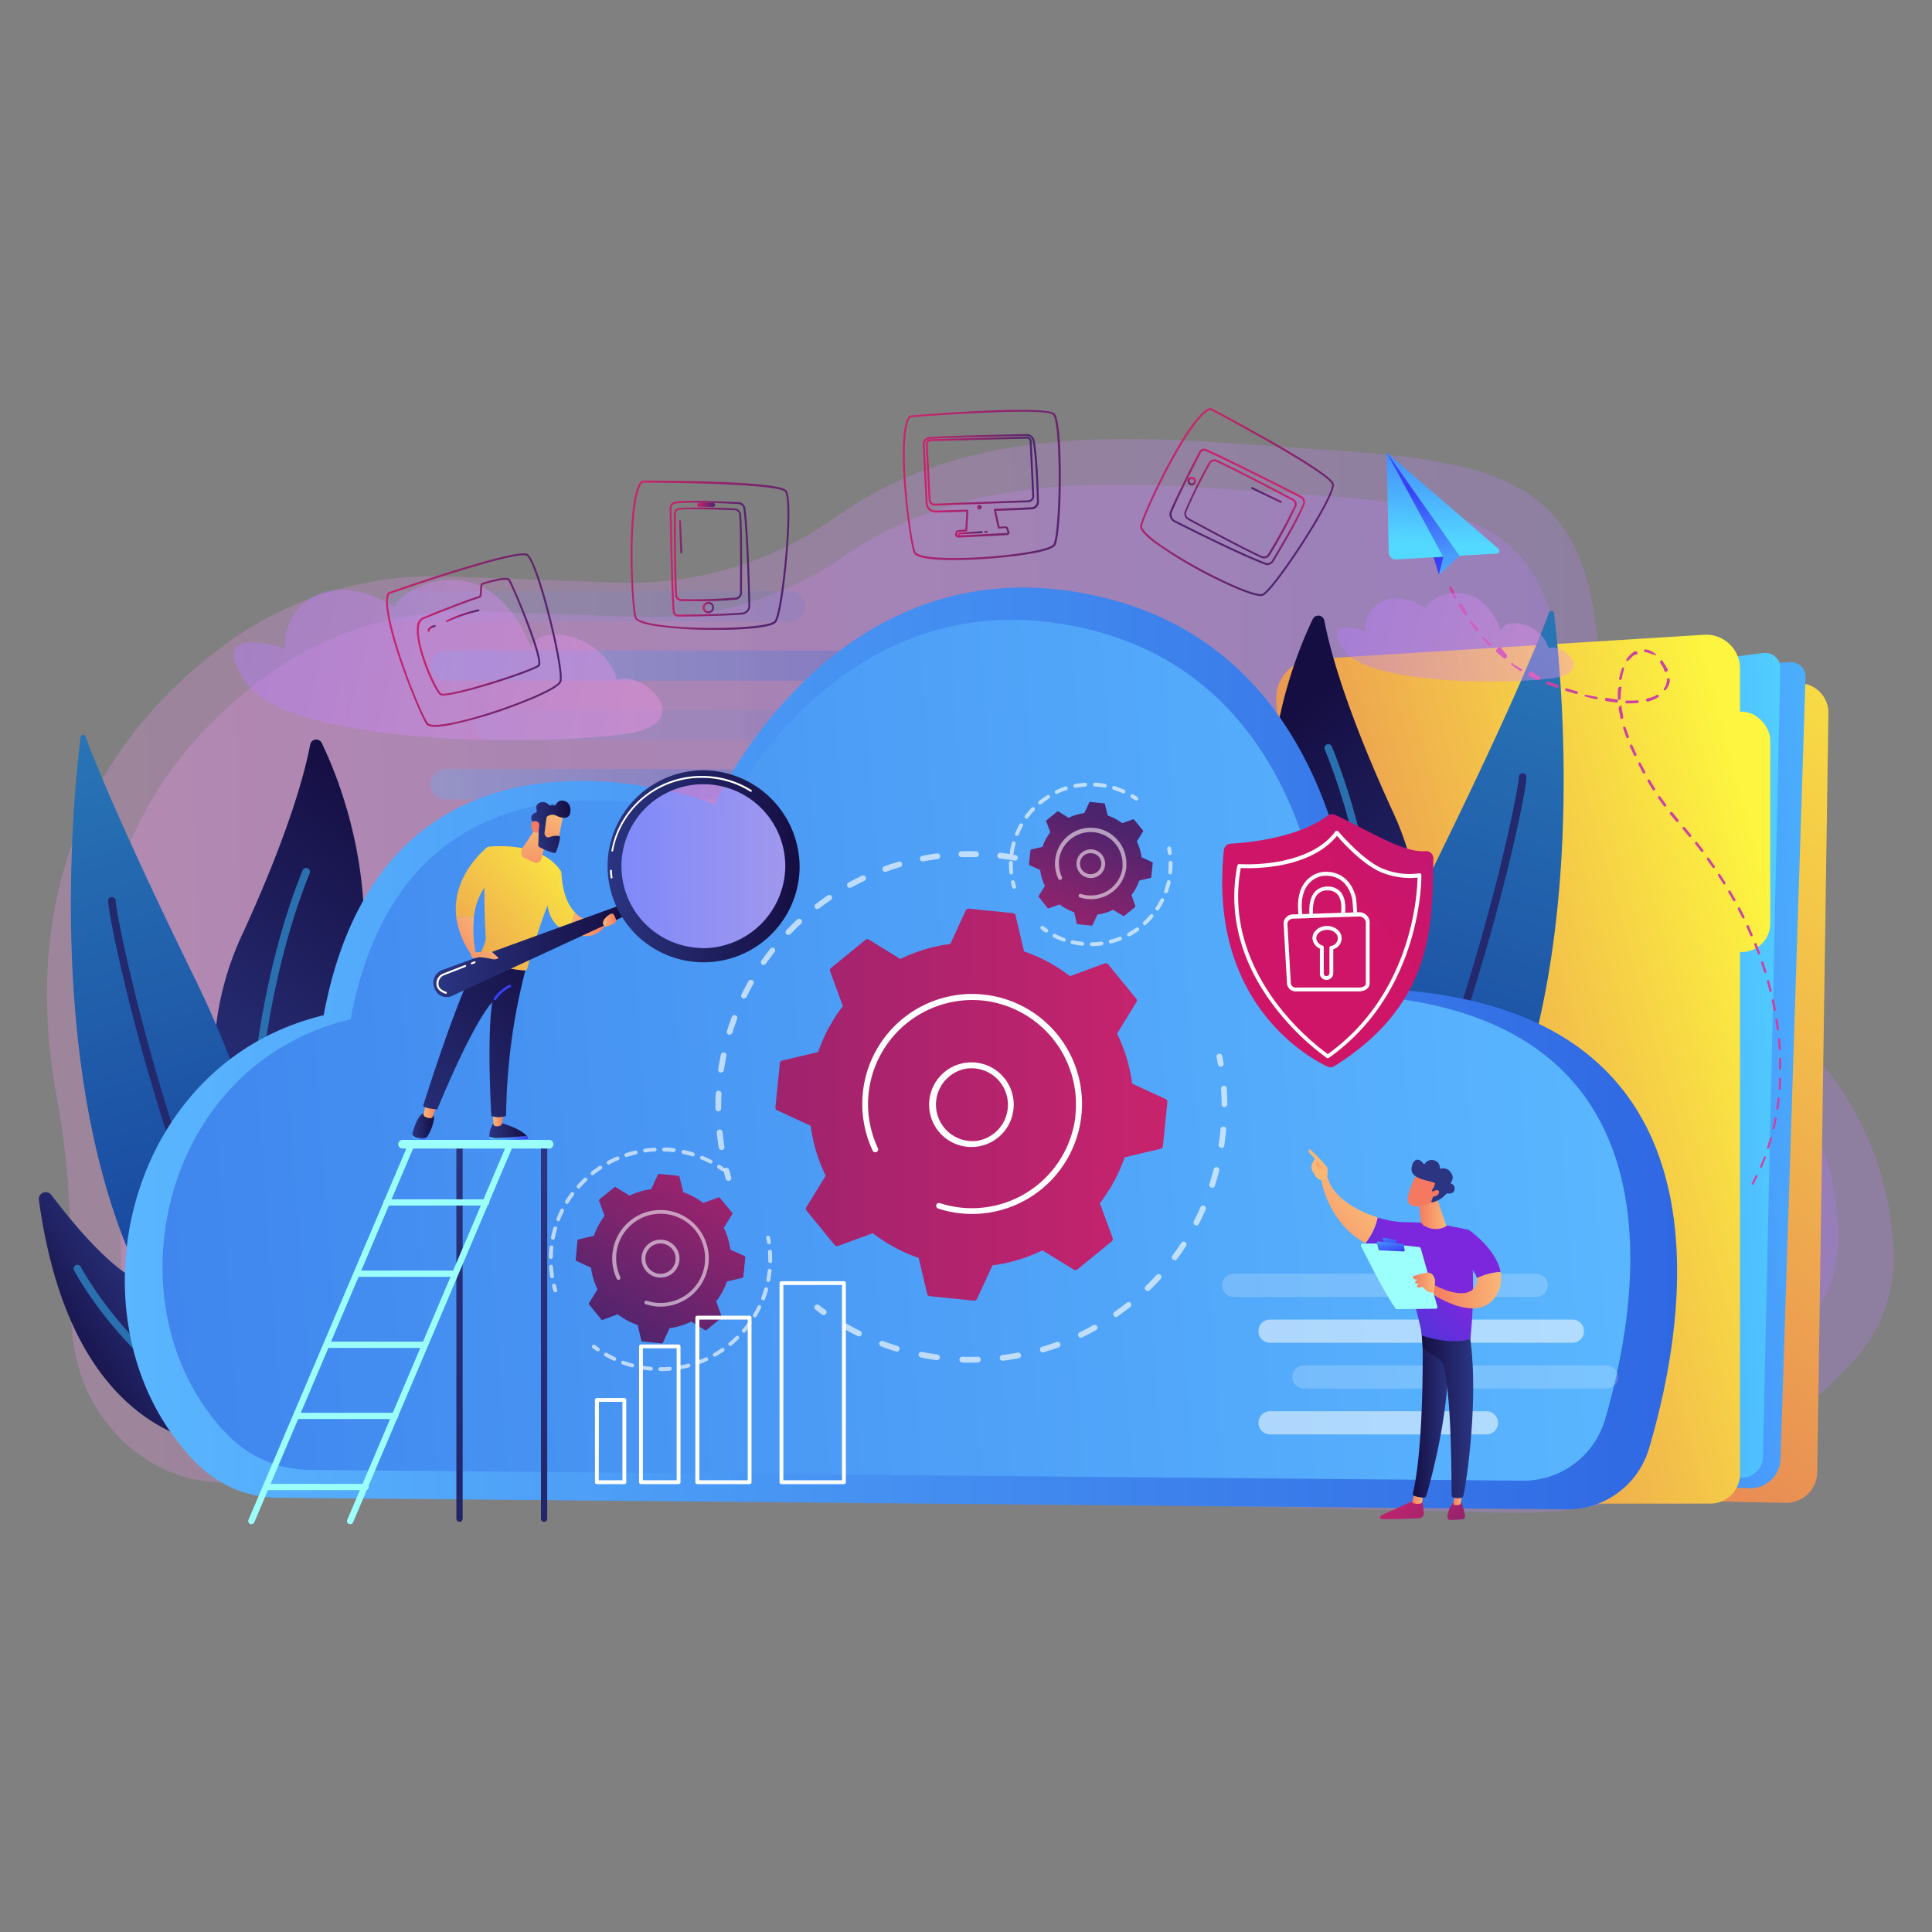 <svg id="Layer_1" data-name="Layer 1" xmlns="http://www.w3.org/2000/svg" xmlns:xlink="http://www.w3.org/1999/xlink" viewBox="0 0 500 500"><rect x="0" y="0" width="500" height="500" fill="#808080" stroke="none"/><defs><style>.cls-1,.cls-2{opacity:0.26;}.cls-1{fill:url(#linear-gradient);}.cls-2{fill:url(#linear-gradient-2);}.cls-3,.cls-44{opacity:0.5;}.cls-4,.cls-61,.cls-7{opacity:0.2;}.cls-4{fill:url(#linear-gradient-3);}.cls-5,.cls-6,.cls-62{opacity:0.53;}.cls-5{fill:url(#linear-gradient-4);}.cls-6{fill:url(#linear-gradient-5);}.cls-7{fill:url(#linear-gradient-6);}.cls-8{fill:url(#linear-gradient-7);}.cls-9{fill:url(#linear-gradient-8);}.cls-10{fill:url(#linear-gradient-9);}.cls-11{fill:url(#linear-gradient-10);}.cls-12{fill:url(#linear-gradient-11);}.cls-13{fill:url(#linear-gradient-12);}.cls-14{fill:#2a6fae;}.cls-15{fill:url(#linear-gradient-13);}.cls-16{fill:#24286c;}.cls-17{fill:url(#linear-gradient-14);}.cls-18{fill:url(#linear-gradient-15);}.cls-19{fill:url(#linear-gradient-16);}.cls-20{fill:url(#linear-gradient-17);}.cls-21{fill:url(#linear-gradient-18);}.cls-22{fill:url(#linear-gradient-19);}.cls-23{opacity:0.64;}.cls-24,.cls-27,.cls-61,.cls-62{fill:#fff;}.cls-25{fill:url(#linear-gradient-20);}.cls-26{fill:url(#linear-gradient-21);}.cls-27{opacity:0.56;}.cls-28{fill:url(#linear-gradient-22);}.cls-29{fill:url(#linear-gradient-23);}.cls-30{fill:url(#linear-gradient-24);}.cls-31{fill:url(#linear-gradient-25);}.cls-32{fill:url(#linear-gradient-26);}.cls-33{fill:url(#linear-gradient-27);}.cls-34{fill:url(#linear-gradient-28);}.cls-35{fill:url(#linear-gradient-29);}.cls-36{fill:url(#linear-gradient-30);}.cls-37{fill:url(#linear-gradient-31);}.cls-38{fill:url(#linear-gradient-32);}.cls-39{fill:url(#linear-gradient-33);}.cls-40{fill:url(#linear-gradient-34);}.cls-41{fill:url(#linear-gradient-35);}.cls-42{fill:url(#linear-gradient-36);}.cls-43{fill:url(#linear-gradient-37);}.cls-44{fill:url(#linear-gradient-38);}.cls-45{fill:url(#linear-gradient-39);}.cls-46{fill:url(#linear-gradient-40);}.cls-47{fill:url(#linear-gradient-41);}.cls-48{fill:url(#linear-gradient-42);}.cls-49{fill:url(#linear-gradient-43);}.cls-50{fill:url(#linear-gradient-44);}.cls-51{fill:url(#linear-gradient-45);}.cls-52{fill:url(#linear-gradient-46);}.cls-53{fill:url(#linear-gradient-47);}.cls-54{fill:url(#linear-gradient-48);}.cls-55{fill:url(#linear-gradient-49);}.cls-56{fill:url(#linear-gradient-50);}.cls-57{fill:url(#linear-gradient-51);}.cls-58{fill:url(#linear-gradient-52);}.cls-59{fill:url(#linear-gradient-53);}.cls-60{fill:url(#linear-gradient-54);}.cls-63{fill:url(#linear-gradient-55);}.cls-64{fill:url(#linear-gradient-56);}.cls-65{fill:url(#linear-gradient-57);}.cls-66{fill:url(#linear-gradient-58);}.cls-67{fill:url(#linear-gradient-59);}.cls-68{fill:url(#linear-gradient-60);}.cls-69{fill:url(#linear-gradient-61);}.cls-70{fill:url(#linear-gradient-62);}.cls-71{fill:url(#linear-gradient-63);}.cls-72{fill:url(#linear-gradient-64);}.cls-73{fill:url(#linear-gradient-65);}.cls-74{fill:url(#linear-gradient-66);}.cls-75{fill:url(#linear-gradient-67);}.cls-76{fill:url(#linear-gradient-68);}.cls-77{fill:url(#linear-gradient-69);}.cls-78{fill:url(#linear-gradient-70);}.cls-79{fill:url(#linear-gradient-71);}.cls-80{fill:url(#linear-gradient-72);}.cls-81{fill:url(#linear-gradient-73);}.cls-82{fill:url(#linear-gradient-74);}.cls-83{fill:url(#linear-gradient-75);}.cls-84{fill:url(#linear-gradient-76);}.cls-85{fill:url(#linear-gradient-77);}.cls-86{fill:url(#linear-gradient-78);}.cls-87{fill:url(#linear-gradient-79);}.cls-88{fill:url(#linear-gradient-80);}.cls-89{fill:url(#linear-gradient-81);}.cls-90{fill:url(#linear-gradient-82);}.cls-91{fill:url(#linear-gradient-83);}.cls-92{fill:url(#linear-gradient-84);}.cls-93{fill:url(#linear-gradient-85);}.cls-94{fill:url(#linear-gradient-86);}.cls-95{fill:url(#linear-gradient-87);}.cls-96{fill:url(#linear-gradient-88);}.cls-97{fill:url(#linear-gradient-89);}.cls-98{fill:url(#linear-gradient-90);}.cls-99{fill:url(#linear-gradient-91);}.cls-100{fill:url(#linear-gradient-92);}.cls-101{fill:url(#linear-gradient-93);}.cls-102{fill:#ce41a4;}.cls-103,.cls-104{opacity:0.4;}.cls-103{fill:url(#linear-gradient-94);}.cls-104{fill:url(#linear-gradient-95);}.cls-105{fill:url(#linear-gradient-96);}.cls-106{fill:url(#linear-gradient-97);}.cls-107{fill:url(#linear-gradient-98);}.cls-108{fill:url(#linear-gradient-99);}.cls-109{fill:url(#linear-gradient-100);}</style><linearGradient id="linear-gradient" x1="275.31" y1="253.64" x2="-207" y2="255.46" gradientTransform="matrix(0.96, -0.02, 0.02, 1, 156.49, 2.02)" gradientUnits="userSpaceOnUse"><stop offset="0" stop-color="#b37cff"/><stop offset="1" stop-color="#f895e7"/></linearGradient><linearGradient id="linear-gradient-2" x1="263.89" y1="243.58" x2="-190.17" y2="245.3" gradientTransform="matrix(0.96, -0.02, 0.02, 1.02, 157.06, 8.12)" xlink:href="#linear-gradient"/><linearGradient id="linear-gradient-3" x1="99.23" y1="156.91" x2="208.37" y2="156.91" gradientUnits="userSpaceOnUse"><stop offset="0" stop-color="#5ab6ff"/><stop offset="1" stop-color="#2f68e3"/></linearGradient><linearGradient id="linear-gradient-4" x1="111.41" y1="172.26" x2="220.54" y2="172.26" xlink:href="#linear-gradient-3"/><linearGradient id="linear-gradient-5" x1="111.41" y1="202.97" x2="191.73" y2="202.97" xlink:href="#linear-gradient-3"/><linearGradient id="linear-gradient-6" x1="122.76" y1="187.61" x2="231.9" y2="187.61" xlink:href="#linear-gradient-3"/><linearGradient id="linear-gradient-7" x1="551.62" y1="164.93" x2="295.08" y2="501.73" gradientUnits="userSpaceOnUse"><stop offset="0" stop-color="#fdf53f"/><stop offset="1" stop-color="#d93c65"/></linearGradient><linearGradient id="linear-gradient-8" x1="528.91" y1="271.74" x2="326.73" y2="286.65" gradientUnits="userSpaceOnUse"><stop offset="0" stop-color="#53d8ff"/><stop offset="1" stop-color="#3840f7"/></linearGradient><linearGradient id="linear-gradient-9" x1="476.68" y1="274.5" x2="307.84" y2="282.83" xlink:href="#linear-gradient-8"/><linearGradient id="linear-gradient-10" x1="466.27" y1="259.26" x2="253.14" y2="317.81" xlink:href="#linear-gradient-7"/><linearGradient id="linear-gradient-11" x1="453.74" y1="214.32" x2="251.1" y2="269.98" xlink:href="#linear-gradient-7"/><linearGradient id="linear-gradient-12" x1="-4717.1" y1="4825.53" x2="-4612.09" y2="4825.53" gradientTransform="translate(-944.34 -6383.55) rotate(-52.75)" gradientUnits="userSpaceOnUse"><stop offset="0" stop-color="#2b3582"/><stop offset="1" stop-color="#150e42"/></linearGradient><linearGradient id="linear-gradient-13" x1="-42.39" y1="718.32" x2="-71.14" y2="577.12" gradientTransform="translate(27.7 -387.04) rotate(-5.68)" gradientUnits="userSpaceOnUse"><stop offset="0" stop-color="#18459f"/><stop offset="1" stop-color="#2874b5"/></linearGradient><linearGradient id="linear-gradient-14" x1="7529.6" y1="-1754.31" x2="7563.6" y2="-1754.31" gradientTransform="matrix(-0.85, 0.53, 0.53, 0.85, 7362.92, -2182.54)" xlink:href="#linear-gradient-12"/><linearGradient id="linear-gradient-15" x1="-302.27" y1="10578.99" x2="-197.26" y2="10578.99" gradientTransform="matrix(-0.61, -0.8, -0.8, 0.61, 8619.98, -6383.55)" xlink:href="#linear-gradient-12"/><linearGradient id="linear-gradient-16" x1="7177.83" y1="1403.68" x2="7149.08" y2="1262.48" gradientTransform="matrix(-1, -0.1, -0.1, 1, 7647.95, -387.04)" xlink:href="#linear-gradient-13"/><linearGradient id="linear-gradient-17" x1="1369.62" y1="2073.98" x2="1403.62" y2="2073.98" gradientTransform="matrix(0.85, 0.53, -0.53, 0.85, 312.72, -2182.54)" xlink:href="#linear-gradient-12"/><linearGradient id="linear-gradient-18" x1="32.3" y1="271.34" x2="434.04" y2="271.34" xlink:href="#linear-gradient-3"/><linearGradient id="linear-gradient-19" x1="413.78" y1="265.41" x2="-193.35" y2="310.19" xlink:href="#linear-gradient-3"/><linearGradient id="linear-gradient-20" x1="3990.72" y1="633.58" x2="4145.22" y2="906.14" gradientTransform="translate(2829.83 -2871.58) rotate(119.58)" gradientUnits="userSpaceOnUse"><stop offset="0" stop-color="#cb236d"/><stop offset="1" stop-color="#4c246d"/></linearGradient><linearGradient id="linear-gradient-21" x1="195.67" y1="284.44" x2="158.66" y2="346.23" gradientUnits="userSpaceOnUse"><stop offset="0" stop-color="#cb236d"/><stop offset="0.07" stop-color="#c2236d"/><stop offset="1" stop-color="#4c246d"/></linearGradient><linearGradient id="linear-gradient-22" x1="267.57" y1="258.54" x2="286.7" y2="213.06" xlink:href="#linear-gradient-21"/><linearGradient id="linear-gradient-23" x1="126.63" y1="294.47" x2="136.66" y2="294.47" xlink:href="#linear-gradient-8"/><linearGradient id="linear-gradient-24" x1="126.63" y1="292.51" x2="136.37" y2="292.51" gradientTransform="matrix(1, 0, 0, 1, 0, 0)" xlink:href="#linear-gradient-12"/><linearGradient id="linear-gradient-25" x1="127.56" y1="289.76" x2="130.38" y2="289.76" gradientUnits="userSpaceOnUse"><stop offset="0" stop-color="#f9b776"/><stop offset="1" stop-color="#f47960"/></linearGradient><linearGradient id="linear-gradient-26" x1="106.65" y1="294.26" x2="110.49" y2="294.26" xlink:href="#linear-gradient-8"/><linearGradient id="linear-gradient-27" x1="106.68" y1="291.3" x2="112.31" y2="291.3" gradientTransform="matrix(1, 0, 0, 1, 0, 0)" xlink:href="#linear-gradient-12"/><linearGradient id="linear-gradient-28" x1="109.61" y1="287.41" x2="112.98" y2="287.41" xlink:href="#linear-gradient-25"/><linearGradient id="linear-gradient-29" x1="101.79" y1="297.28" x2="146.12" y2="247.13" gradientTransform="matrix(1, 0, 0, 1, 0, 0)" xlink:href="#linear-gradient-12"/><linearGradient id="linear-gradient-30" x1="152.04" y1="216.97" x2="74.68" y2="284.25" xlink:href="#linear-gradient-7"/><linearGradient id="linear-gradient-31" x1="120.98" y1="274.91" x2="122.59" y2="271.68" xlink:href="#linear-gradient-8"/><linearGradient id="linear-gradient-32" x1="125.07" y1="238.22" x2="113.05" y2="248.86" xlink:href="#linear-gradient-25"/><linearGradient id="linear-gradient-33" x1="145.59" y1="209.84" x2="68.58" y2="276.82" xlink:href="#linear-gradient-7"/><linearGradient id="linear-gradient-34" x1="157.7" y1="223.76" x2="80.69" y2="290.74" xlink:href="#linear-gradient-7"/><linearGradient id="linear-gradient-35" x1="147.58" y1="239.23" x2="157.05" y2="239.23" xlink:href="#linear-gradient-25"/><linearGradient id="linear-gradient-36" x1="138.39" y1="213.95" x2="138.29" y2="231.62" xlink:href="#linear-gradient-25"/><linearGradient id="linear-gradient-37" x1="112.09" y1="246.16" x2="161.63" y2="246.16" gradientTransform="matrix(1, 0, 0, 1, 0, 0)" xlink:href="#linear-gradient-12"/><linearGradient id="linear-gradient-38" x1="158.91" y1="224.19" x2="204.38" y2="224.19" gradientTransform="matrix(1, 0, 0, 1, 0, 0)" xlink:href="#linear-gradient"/><linearGradient id="linear-gradient-39" x1="156.34" y1="224.19" x2="206.94" y2="224.19" gradientTransform="matrix(1, 0, 0, 1, 0, 0)" xlink:href="#linear-gradient-12"/><linearGradient id="linear-gradient-40" x1="-206.94" y1="1928.02" x2="-215.63" y2="1939.52" gradientTransform="translate(73.61 -1726.67) rotate(-8.21)" xlink:href="#linear-gradient-25"/><linearGradient id="linear-gradient-41" x1="-213.58" y1="1930.79" x2="-203.19" y2="1930.79" gradientTransform="translate(73.61 -1726.67) rotate(-8.21)" xlink:href="#linear-gradient-12"/><linearGradient id="linear-gradient-42" x1="-219.67" y1="1937.13" x2="-212.7" y2="1929.97" gradientTransform="translate(73.61 -1726.67) rotate(-8.21)" xlink:href="#linear-gradient-25"/><linearGradient id="linear-gradient-43" x1="129.81" y1="243.58" x2="117.8" y2="254.22" xlink:href="#linear-gradient-25"/><linearGradient id="linear-gradient-44" x1="156.04" y1="238.12" x2="159.43" y2="238.12" xlink:href="#linear-gradient-25"/><linearGradient id="linear-gradient-45" x1="164.19" y1="318.1" x2="33.47" y2="466.94" gradientTransform="matrix(1, 0, 0, 1, 0, 0)" xlink:href="#linear-gradient-12"/><linearGradient id="linear-gradient-46" x1="151.81" y1="307.23" x2="21.09" y2="456.07" gradientTransform="matrix(1, 0, 0, 1, 0, 0)" xlink:href="#linear-gradient-12"/><linearGradient id="linear-gradient-47" x1="64.25" y1="345" x2="107.23" y2="345" gradientUnits="userSpaceOnUse"><stop offset="0" stop-color="#9cfffb"/><stop offset="1" stop-color="#9bfffa"/></linearGradient><linearGradient id="linear-gradient-48" x1="89.8" y1="345" x2="132.79" y2="345" xlink:href="#linear-gradient-47"/><linearGradient id="linear-gradient-49" x1="103.06" y1="296.1" x2="143.23" y2="296.1" xlink:href="#linear-gradient-47"/><linearGradient id="linear-gradient-50" x1="99.29" y1="311.23" x2="126.54" y2="311.23" xlink:href="#linear-gradient-47"/><linearGradient id="linear-gradient-51" x1="92.24" y1="329.63" x2="117.86" y2="329.63" xlink:href="#linear-gradient-47"/><linearGradient id="linear-gradient-52" x1="84.62" y1="348.03" x2="110.25" y2="348.03" xlink:href="#linear-gradient-47"/><linearGradient id="linear-gradient-53" x1="75.83" y1="366.43" x2="103.08" y2="366.43" xlink:href="#linear-gradient-47"/><linearGradient id="linear-gradient-54" x1="68.11" y1="384.84" x2="95.36" y2="384.84" xlink:href="#linear-gradient-47"/><linearGradient id="linear-gradient-55" x1="8653.84" y1="385.17" x2="8621.66" y2="420.18" gradientTransform="matrix(-1, 0, 0, 1, 9011.7, 0)" xlink:href="#linear-gradient-20"/><linearGradient id="linear-gradient-56" x1="8643.4" y1="387.77" x2="8646.26" y2="387.77" gradientTransform="matrix(-1, 0, 0, 1, 9011.7, 0)" xlink:href="#linear-gradient-25"/><linearGradient id="linear-gradient-57" x1="8636.62" y1="365.92" x2="8646.07" y2="365.92" gradientTransform="matrix(-1, 0, 0, 1, 9011.7, 0)" xlink:href="#linear-gradient-12"/><linearGradient id="linear-gradient-58" x1="8646.62" y1="378.54" x2="8614.44" y2="413.54" gradientTransform="matrix(-1, 0, 0, 1, 9011.7, 0)" xlink:href="#linear-gradient-20"/><linearGradient id="linear-gradient-59" x1="8633.1" y1="387.63" x2="8635.56" y2="387.63" gradientTransform="matrix(-1, 0, 0, 1, 9011.7, 0)" xlink:href="#linear-gradient-25"/><linearGradient id="linear-gradient-60" x1="8630.44" y1="365.61" x2="8643.85" y2="365.61" gradientTransform="matrix(-1, 0, 0, 1, 9011.7, 0)" xlink:href="#linear-gradient-12"/><linearGradient id="linear-gradient-61" x1="640.82" y1="328.42" x2="660.78" y2="348.86" gradientTransform="matrix(-1, 0, 0, 1, 1011.7, 0)" gradientUnits="userSpaceOnUse"><stop offset="0" stop-color="#7c27dd"/><stop offset="1" stop-color="#2b41d9"/></linearGradient><linearGradient id="linear-gradient-62" x1="660.19" y1="309.51" x2="680.15" y2="329.95" gradientTransform="matrix(-1, 0, 0, 1, 1011.7, 0)" xlink:href="#linear-gradient-25"/><linearGradient id="linear-gradient-63" x1="-1428.73" y1="310.75" x2="-1418.93" y2="333.05" gradientTransform="translate(1773.92)" xlink:href="#linear-gradient-25"/><linearGradient id="linear-gradient-64" x1="8669.69" y1="303.32" x2="8673.78" y2="297.04" gradientTransform="matrix(-1, 0, 0, 1, 9011.7, 0)" xlink:href="#linear-gradient-25"/><linearGradient id="linear-gradient-65" x1="8636.33" y1="332.8" x2="8656.29" y2="353.25" gradientTransform="matrix(-1, 0, 0, 1, 9011.7, 0)" xlink:href="#linear-gradient-61"/><linearGradient id="linear-gradient-66" x1="8623.21" y1="333.88" x2="8641.69" y2="333.88" gradientTransform="matrix(-1, 0, 0, 1, 9011.7, 0)" xlink:href="#linear-gradient-25"/><linearGradient id="linear-gradient-67" x1="8647.28" y1="320.74" x2="8657.44" y2="363.09" gradientTransform="matrix(-1, 0, 0, 1, 9011.7, 0)" xlink:href="#linear-gradient-47"/><linearGradient id="linear-gradient-68" x1="8653.64" y1="314.07" x2="8651.48" y2="323.57" gradientTransform="matrix(-1, 0, 0, 1, 9011.7, 0)" xlink:href="#linear-gradient-8"/><linearGradient id="linear-gradient-69" x1="8652.51" y1="318.06" x2="8651.47" y2="324.27" gradientTransform="matrix(-1, 0, 0, 1, 9011.7, 0)" xlink:href="#linear-gradient-8"/><linearGradient id="linear-gradient-70" x1="8640.31" y1="331.95" x2="8646.07" y2="331.95" gradientTransform="matrix(-1, 0, 0, 1, 9011.7, 0)" xlink:href="#linear-gradient-25"/><linearGradient id="linear-gradient-71" x1="8637.4" y1="314.13" x2="8644.7" y2="314.13" gradientTransform="matrix(-1, 0, 0, 1, 9011.7, 0)" xlink:href="#linear-gradient-25"/><linearGradient id="linear-gradient-72" x1="408.77" y1="3835.51" x2="406.04" y2="3826.5" gradientTransform="matrix(-0.75, -0.67, -0.67, 0.75, 3224.26, -2279.61)" xlink:href="#linear-gradient-25"/><linearGradient id="linear-gradient-73" x1="406.31" y1="3819.82" x2="408.59" y2="3832.84" gradientTransform="matrix(-0.75, -0.67, -0.67, 0.75, 3224.26, -2279.61)" xlink:href="#linear-gradient-12"/><linearGradient id="linear-gradient-74" x1="405.98" y1="3835.47" x2="403.52" y2="3827.36" gradientTransform="matrix(-0.75, -0.67, -0.67, 0.75, 3224.26, -2279.61)" xlink:href="#linear-gradient-25"/><linearGradient id="linear-gradient-75" x1="198.25" y1="-78.27" x2="227.61" y2="-78.27" gradientTransform="translate(45.35 214.6) rotate(-2.92)" xlink:href="#linear-gradient-20"/><linearGradient id="linear-gradient-76" x1="199.06" y1="-82.06" x2="226.45" y2="-82.06" gradientTransform="translate(45.35 214.6) rotate(-2.92)" xlink:href="#linear-gradient-20"/><linearGradient id="linear-gradient-77" x1="211.49" y1="-72.63" x2="212.66" y2="-72.63" gradientTransform="translate(45.35 214.6) rotate(-2.92)" xlink:href="#linear-gradient-20"/><linearGradient id="linear-gradient-78" x1="212.92" y1="-66.18" x2="213.94" y2="-66.18" gradientTransform="translate(45.35 214.6) rotate(-2.92)" xlink:href="#linear-gradient-20"/><linearGradient id="linear-gradient-79" x1="206.13" y1="-65.92" x2="212.64" y2="-65.92" gradientTransform="translate(45.35 214.6) rotate(-2.92)" xlink:href="#linear-gradient-20"/><linearGradient id="linear-gradient-80" x1="588.14" y1="1098.77" x2="633.61" y2="1098.77" gradientTransform="matrix(0.97, 0.25, -0.25, 0.97, -60.81, -1092.08)" xlink:href="#linear-gradient-20"/><linearGradient id="linear-gradient-81" x1="173.29" y1="144.59" x2="194.17" y2="144.59" gradientTransform="matrix(1, 0, 0, 1, 0, 0)" xlink:href="#linear-gradient-20"/><linearGradient id="linear-gradient-82" x1="181.83" y1="157.25" x2="184.8" y2="157.25" gradientTransform="matrix(1, 0, 0, 1, 0, 0)" xlink:href="#linear-gradient-20"/><linearGradient id="linear-gradient-83" x1="180.4" y1="130.62" x2="185.06" y2="130.62" gradientTransform="matrix(1, 0, 0, 1, 0, 0)" xlink:href="#linear-gradient-20"/><linearGradient id="linear-gradient-84" x1="676.03" y1="1388.82" x2="721.5" y2="1388.82" gradientTransform="translate(-18.07 -1398.19) rotate(19.28)" xlink:href="#linear-gradient-20"/><linearGradient id="linear-gradient-85" x1="195.08" y1="222.04" x2="196.07" y2="222.04" gradientTransform="translate(-14.69 -87.23) rotate(1.21)" xlink:href="#linear-gradient-20"/><linearGradient id="linear-gradient-86" x1="2232.96" y1="2716.07" x2="2278.43" y2="2716.07" gradientTransform="translate(773.49 -3370.9) rotate(47.1)" xlink:href="#linear-gradient-20"/><linearGradient id="linear-gradient-87" x1="7094.98" y1="2392.13" x2="7116.37" y2="2392.13" gradientTransform="translate(5762.84 -5024.64) rotate(117.94)" xlink:href="#linear-gradient-20"/><linearGradient id="linear-gradient-88" x1="7103.76" y1="2405.56" x2="7105.92" y2="2405.56" gradientTransform="translate(5762.84 -5024.64) rotate(117.94)" xlink:href="#linear-gradient-20"/><linearGradient id="linear-gradient-89" x1="7163.67" y1="2321.43" x2="7164.68" y2="2321.43" gradientTransform="translate(5846.18 -4997.17) rotate(119.16)" xlink:href="#linear-gradient-20"/><linearGradient id="linear-gradient-90" x1="-1343.95" y1="2481.1" x2="-1375.92" y2="2461.73" gradientTransform="matrix(0.79, 0.62, -0.7, 0.6, 3185.4, -499.45)" xlink:href="#linear-gradient-8"/><linearGradient id="linear-gradient-91" x1="-1361.7" y1="2473.94" x2="-1398.27" y2="2435.26" gradientTransform="matrix(0.79, 0.62, -0.7, 0.6, 3185.4, -499.45)" xlink:href="#linear-gradient-8"/><linearGradient id="linear-gradient-92" x1="-1346.29" y1="2480.78" x2="-1376.15" y2="2462.68" gradientTransform="matrix(0.79, 0.62, -0.7, 0.6, 3185.4, -499.45)" xlink:href="#linear-gradient-8"/><linearGradient id="linear-gradient-93" x1="-1242.49" y1="2323.63" x2="-1228.84" y2="2319.68" gradientTransform="matrix(-0.79, -0.62, -0.62, 0.79, 839.73, -2442.42)" xlink:href="#linear-gradient-8"/><linearGradient id="linear-gradient-94" x1="39.1" y1="409.82" x2="156.43" y2="433.75" gradientTransform="matrix(0.94, 0.01, -0.01, 0.81, 30.41, -170.01)" xlink:href="#linear-gradient"/><linearGradient id="linear-gradient-95" x1="342.93" y1="402.97" x2="407.78" y2="416.2" gradientTransform="matrix(0.94, 0.01, -0.01, 0.81, 30.41, -170.01)" xlink:href="#linear-gradient"/><linearGradient id="linear-gradient-96" x1="99.92" y1="165.66" x2="145.39" y2="165.66" gradientTransform="matrix(1, 0, 0, 1, 0, 0)" xlink:href="#linear-gradient-20"/><linearGradient id="linear-gradient-97" x1="107.89" y1="164.78" x2="139.8" y2="164.78" gradientTransform="matrix(1, 0, 0, 1, 0, 0)" xlink:href="#linear-gradient-20"/><linearGradient id="linear-gradient-98" x1="110.67" y1="162.62" x2="112.74" y2="162.62" gradientTransform="matrix(1, 0, 0, 1, 0, 0)" xlink:href="#linear-gradient-20"/><linearGradient id="linear-gradient-99" x1="115.43" y1="159.31" x2="124.06" y2="159.31" gradientTransform="matrix(1, 0, 0, 1, 0, 0)" xlink:href="#linear-gradient-20"/><linearGradient id="linear-gradient-100" x1="351.07" y1="232.55" x2="490.68" y2="126.61" gradientUnits="userSpaceOnUse"><stop offset="0" stop-color="#ce1567"/><stop offset="1" stop-color="#7a1dbc"/></linearGradient></defs><path class="cls-1" d="M471.67,275.52l-10.23-12.15s-45.9-42.24-47.56-89.87-22-54-70.59-57.07c-41.1-2.56-88.6-9.76-126.76,17.24a92.23,92.23,0,0,1-56.68,17.12l-44.32-1.62a91.7,91.7,0,0,0-59.13,19C30.93,187.64,3.51,223.45,14.75,284.42a197.64,197.64,0,0,1,3.32,31.75l.48,25.89c.42,22.75,17.5,41.12,38.82,41.63L390,391.51c34.2.81,67.06-13.83,90.53-40.31A38.45,38.45,0,0,0,490,325,79.23,79.23,0,0,0,471.67,275.52Z"/><path class="cls-2" d="M458.52,274.25l-9.61-11.17s-43.17-38.82-44.72-82.62S383.53,130.77,337.8,128c-38.66-2.34-83.36-8.94-119.27,15.9a88.24,88.24,0,0,1-53.33,15.77l-41.7-1.47a87.72,87.72,0,0,0-55.64,17.51c-24,17.9-50.11,50.85-39.56,106.91a177.37,177.37,0,0,1,2.79,29.2l.44,23.82c.39,20.91,16.77,37.8,36.83,38.25L381.47,381a111.77,111.77,0,0,0,85.27-37.11,35,35,0,0,0,9-24.1A71.84,71.84,0,0,0,458.52,274.25Z"/><g class="cls-3"><path class="cls-4" d="M204.45,160.83H103.15a3.93,3.93,0,0,1-3.92-3.92h0a3.92,3.92,0,0,1,3.92-3.92h101.3a3.92,3.92,0,0,1,3.92,3.92h0A3.93,3.93,0,0,1,204.45,160.83Z"/><path class="cls-5" d="M216.62,176.18H115.32a3.92,3.92,0,0,1-3.91-3.92h0a3.91,3.91,0,0,1,3.91-3.92h101.3a3.92,3.92,0,0,1,3.92,3.92h0A3.93,3.93,0,0,1,216.62,176.18Z"/><path class="cls-6" d="M187.81,206.89H115.32a3.92,3.92,0,0,1-3.91-3.92h0a3.91,3.91,0,0,1,3.91-3.92h72.49a3.91,3.91,0,0,1,3.92,3.92h0A3.92,3.92,0,0,1,187.81,206.89Z"/><path class="cls-7" d="M228,191.53H126.68a3.92,3.92,0,0,1-3.92-3.92h0a3.93,3.93,0,0,1,3.92-3.92H228a3.93,3.93,0,0,1,3.92,3.92h0A3.92,3.92,0,0,1,228,191.53Z"/></g><path class="cls-8" d="M457.71,176.3l8.28.52a7.68,7.68,0,0,1,7.2,7.78L470.3,381a8.05,8.05,0,0,1-8.23,7.94l-56.84-1.21Z"/><path class="cls-9" d="M358.45,176.47l104.92-5.07a3.72,3.72,0,0,1,3.9,3.83L460.8,377.62a7.79,7.79,0,0,1-8.09,7.53l-73.74-3Z"/><path class="cls-10" d="M364.05,180.72,456.33,169a3.91,3.91,0,0,1,4.41,4l-4.49,204.13a5.4,5.4,0,0,1-5.25,5.28l-67.89,2Z"/><path class="cls-11" d="M339.8,170.58,441,164.28a8.76,8.76,0,0,1,9.31,8.74V381.47a7.66,7.66,0,0,1-7.66,7.66H349.34a8.28,8.28,0,0,1-8.27-7.84l-10.77-200A10.13,10.13,0,0,1,339.8,170.58Z"/><rect class="cls-12" x="442.41" y="184.17" width="15.73" height="62.21" rx="7.37"/><path class="cls-13" d="M67.18,308.83a2.54,2.54,0,0,1-4.18-.57,77.51,77.51,0,0,1-.24-66.56c12.11-26.39,16.16-41.84,17.52-49a1.59,1.59,0,0,1,3-.39C90.64,207.61,110.45,259.79,67.18,308.83Z"/><path class="cls-14" d="M64.76,308.25a1,1,0,0,1-1-1c0-.45-.6-44.6,14.59-82.11a1,1,0,0,1,1.84.75c-15,37.13-14.46,80.88-14.45,81.32a1,1,0,0,1-1,1Z"/><path class="cls-15" d="M20.86,190.72C18.42,210.36,6.2,331.5,70.63,370.15a3.06,3.06,0,0,0,4.62-2.4c1-14.44,1.7-60.32-24.8-114.47-19.12-39.07-26.13-56.68-28.34-62.7A.65.65,0,0,0,20.86,190.72Z"/><path class="cls-16" d="M75.25,368.74a1,1,0,0,1-.87-.51C57.22,336.68,45.5,302.13,38.7,278.7c-7.26-25-11.08-44.65-10.68-45.92a1,1,0,0,1,1.92.45c0,3.24,13.87,74.66,46.18,134a1,1,0,0,1-.87,1.46ZM29.91,233.37Z"/><path class="cls-17" d="M70,374.83c-13.05,1.42-51.12-.15-59.93-64.27a1.79,1.79,0,0,1,3.19-1.34c5.23,6.84,14.58,18.5,23,22.54,26.1,12.52,34.49,29.91,37.07,37.95A3.94,3.94,0,0,1,70,374.83Z"/><path class="cls-14" d="M71.39,373.6a.92.92,0,0,1-.36-.07C35.4,359.92,19.26,329,19.1,328.64a1,1,0,0,1,1.76-.9c.16.31,16,30.61,50.88,43.94a1,1,0,0,1-.35,1.92Z"/><path class="cls-18" d="M355.84,276.75a2.54,2.54,0,0,0,4.18-.57,77.48,77.48,0,0,0,.24-66.56c-12.11-26.39-16.16-41.85-17.52-49a1.59,1.59,0,0,0-3-.39C332.38,175.53,312.57,227.71,355.84,276.75Z"/><path class="cls-14" d="M358.27,276.17h0a1,1,0,0,1-1-1c0-.44.59-44.2-14.46-81.32a1,1,0,0,1,1.84-.75c15.2,37.51,14.6,81.66,14.6,82.1A1,1,0,0,1,358.27,276.17Z"/><path class="cls-19" d="M402.16,158.64c2.44,19.64,14.66,140.78-49.77,179.43a3.06,3.06,0,0,1-4.62-2.4c-1-14.44-1.69-60.32,24.8-114.47,19.12-39.07,26.13-56.68,28.34-62.71A.65.65,0,0,1,402.16,158.64Z"/><path class="cls-16" d="M347.77,336.66a1,1,0,0,1-.87-1.46c32.31-59.39,46.19-130.81,46.18-134a1,1,0,0,1,1.93-.45c.39,1.27-3.43,21-10.69,45.92-6.8,23.43-18.52,58-35.68,89.52A1,1,0,0,1,347.77,336.66Zm45.35-135.37Zm0,0h0Zm0-.16Z"/><path class="cls-20" d="M353.07,342.75c13.05,1.41,51.12-.15,59.93-64.27a1.78,1.78,0,0,0-3.18-1.34c-5.24,6.84-14.58,18.49-23,22.54-26.09,12.52-34.49,29.91-37.07,37.95A3.94,3.94,0,0,0,353.07,342.75Z"/><path class="cls-14" d="M351.64,341.52a1,1,0,0,1-.36-1.92C386.22,326.26,402,296,402.16,295.66a1,1,0,0,1,1.77.9c-.16.31-16.3,31.28-51.94,44.89A.91.91,0,0,1,351.64,341.52Z"/><path class="cls-21" d="M353.93,255.81a2.56,2.56,0,0,1-2.5-2.52c-.26-14.1-4.66-84.13-66.33-98.76C216.44,138.23,185,208.06,185,208.06s-84.95-32.59-101.24,54.69C30.5,275.54,16.66,345.1,51.31,379.1a29.77,29.77,0,0,0,20.59,8.52l333.6,3a22,22,0,0,0,21.25-15.7C437.17,339.75,450.83,258.08,353.93,255.81Z"/><path class="cls-22" d="M346.31,257.31a2.57,2.57,0,0,1-2.51-2.52c-.27-13.52-4.63-78.46-62.71-92.07-64.93-15.22-94.64,50-94.64,50s-80.33-30.43-95.73,51.08c-49.89,11.82-63.2,75.66-31.63,107.72a29.82,29.82,0,0,0,21,8.89l314,2.79a22,22,0,0,0,21.27-15.77C425.15,334,436.77,259.47,346.31,257.31Z"/><g class="cls-23"><path class="cls-24" d="M188.53,305.61a.74.74,0,0,1-.71-.53c-.19-.64-.37-1.28-.54-1.93a.75.75,0,0,1,.53-.91.76.76,0,0,1,.91.53c.16.64.34,1.27.52,1.89a.74.74,0,0,1-.5.92A.76.76,0,0,1,188.53,305.61Z"/><path class="cls-24" d="M186.72,297.61A.75.75,0,0,1,186,297c-.2-1.27-.37-2.56-.5-3.85A.74.74,0,0,1,187,293c.13,1.26.29,2.52.49,3.77a.74.74,0,0,1-.61.85Zm-.83-10a.74.74,0,0,1-.74-.74v-.35c0-1.17,0-2.36.09-3.53a.73.73,0,0,1,.78-.7.75.75,0,0,1,.71.78c-.06,1.14-.09,2.31-.09,3.45v.34a.75.75,0,0,1-.74.75Zm.72-10h-.11a.74.74,0,0,1-.63-.84c.19-1.28.42-2.56.68-3.82a.74.74,0,0,1,1.45.3c-.25,1.23-.48,2.49-.66,3.74A.74.74,0,0,1,186.61,277.54Zm2.22-9.81-.22,0a.75.75,0,0,1-.49-.93c.38-1.23.81-2.46,1.26-3.67a.74.74,0,0,1,1.39.52c-.44,1.18-.86,2.39-1.23,3.59A.74.74,0,0,1,188.83,267.73Zm3.71-9.35a.71.71,0,0,1-.32-.07.75.75,0,0,1-.34-1c.56-1.16,1.17-2.31,1.81-3.43a.74.74,0,0,1,1-.29.75.75,0,0,1,.28,1c-.62,1.09-1.21,2.22-1.77,3.36A.74.74,0,0,1,192.54,258.38Zm5.12-8.67a.74.74,0,0,1-.61-1.17c.73-1,1.51-2.1,2.31-3.11a.75.75,0,0,1,1-.13.76.76,0,0,1,.12,1c-.78,1-1.54,2-2.26,3A.75.75,0,0,1,197.66,249.71Zm6.38-7.78a.75.75,0,0,1-.54-1.26c.89-.93,1.82-1.84,2.76-2.72a.74.74,0,1,1,1,1.08c-.92.86-1.83,1.76-2.7,2.67A.74.74,0,0,1,204,241.93Zm7.49-6.72a.72.72,0,0,1-.59-.29.74.74,0,0,1,.13-1c1-.79,2.09-1.55,3.15-2.27a.74.74,0,0,1,1,.19.75.75,0,0,1-.2,1c-1,.7-2.07,1.45-3.07,2.21A.71.71,0,0,1,211.53,235.21Zm8.42-5.5a.76.76,0,0,1-.65-.38.74.74,0,0,1,.3-1c1.12-.62,2.29-1.21,3.45-1.77a.74.74,0,0,1,.63,1.35c-1.13.54-2.27,1.12-3.37,1.72A.77.77,0,0,1,220,229.71Zm61.71-.62a.84.84,0,0,1-.34-.08c-1.12-.59-2.27-1.14-3.41-1.66a.74.74,0,1,1,.6-1.35c1.18.52,2.35,1.09,3.5,1.69a.74.74,0,0,1,.31,1A.73.73,0,0,1,281.66,229.09Zm-52.54-3.52a.74.74,0,0,1-.26-1.44c1.21-.44,2.45-.85,3.68-1.21a.74.74,0,1,1,.43,1.42c-1.21.36-2.42.76-3.6,1.19A.73.73,0,0,1,229.12,225.57Zm43.29-.43a.67.67,0,0,1-.24,0c-1.19-.4-2.41-.78-3.63-1.11a.75.75,0,0,1-.52-.91.74.74,0,0,1,.91-.52c1.25.34,2.5.72,3.72,1.13a.75.75,0,0,1-.24,1.45Zm-33.6-2.25a.75.75,0,0,1-.73-.6.74.74,0,0,1,.58-.87c1.27-.25,2.56-.46,3.83-.63a.74.74,0,1,1,.2,1.47c-1.25.17-2.51.37-3.74.61Zm23.84-.23h-.12c-1.24-.22-2.51-.4-3.76-.54a.74.74,0,0,1,.17-1.48c1.28.15,2.57.34,3.84.56a.74.74,0,0,1-.13,1.47Zm-13.85-.93a.74.74,0,0,1,0-1.48c1.28-.05,2.58-.06,3.88,0a.75.75,0,0,1,0,1.49c-1.27,0-2.54,0-3.79,0Z"/><path class="cls-24" d="M288.72,233.37a.75.75,0,0,1-.42-.14l-1.62-1.09a.74.74,0,1,1,.81-1.24c.56.36,1.11.73,1.66,1.12a.74.74,0,0,1,.18,1A.72.72,0,0,1,288.72,233.37Z"/></g><g class="cls-23"><path class="cls-24" d="M315.93,276.05a.75.75,0,0,1-.74-.62q-.17-1-.36-1.92a.75.75,0,0,1,1.46-.3c.13.66.25,1.31.37,2a.74.74,0,0,1-.61.86Z"/><path class="cls-24" d="M251.45,352.66c-.84,0-1.68,0-2.52-.05a.75.75,0,0,1,.06-1.49c1.33.05,2.67.06,4,0a.75.75,0,1,1,0,1.49Zm8.07-.5a.74.74,0,0,1-.09-1.48c1.32-.17,2.64-.37,3.94-.62a.75.75,0,0,1,.87.6.74.74,0,0,1-.59.86c-1.33.25-2.69.46-4,.63ZM242.43,352h-.1c-1.34-.18-2.7-.41-4-.67a.74.74,0,1,1,.29-1.46c1.29.26,2.62.48,3.93.66a.74.74,0,0,1-.1,1.48Zm27.45-2a.74.74,0,0,1-.21-1.45c1.27-.37,2.54-.79,3.78-1.24a.74.74,0,1,1,.51,1.39c-1.27.46-2.57.89-3.87,1.27Zm-37.78-.23a.85.85,0,0,1-.22,0c-1.29-.4-2.59-.84-3.86-1.32a.74.74,0,0,1,.52-1.39c1.24.47,2.51.9,3.78,1.29a.75.75,0,0,1-.22,1.46Zm47.64-3.57a.74.74,0,0,1-.32-1.41c1.19-.57,2.38-1.19,3.53-1.84a.74.74,0,0,1,1,.29.73.73,0,0,1-.28,1c-1.18.66-2.4,1.29-3.62,1.88A.71.71,0,0,1,279.74,346.2Zm-57.47-.35a.8.8,0,0,1-.33-.08c-1.21-.6-2.42-1.25-3.59-1.93a.74.74,0,1,1,.74-1.28c1.15.66,2.33,1.29,3.51,1.88a.74.74,0,0,1-.33,1.41Zm66.6-5a.74.74,0,0,1-.43-1.35c1.09-.76,2.16-1.56,3.2-2.38a.74.74,0,0,1,1,.12.74.74,0,0,1-.12,1c-1.06.84-2.16,1.66-3.27,2.44A.74.74,0,0,1,288.87,340.86Zm8.15-6.73a.75.75,0,0,1-.52-1.28c.95-.92,1.89-1.88,2.78-2.86a.73.73,0,0,1,1.05-.05.75.75,0,0,1,.05,1.05c-.92,1-1.87,2-2.84,2.93A.75.75,0,0,1,297,334.13Zm7-8a.75.75,0,0,1-.6-1.18c.8-1.07,1.56-2.17,2.28-3.28a.74.74,0,1,1,1.25.81c-.74,1.13-1.52,2.26-2.33,3.35A.74.74,0,0,1,304,326.17Zm5.6-9a.71.71,0,0,1-.34-.08.74.74,0,0,1-.32-1c.61-1.18,1.19-2.39,1.72-3.6a.74.74,0,0,1,1.36.6c-.54,1.24-1.14,2.48-1.76,3.68A.73.73,0,0,1,309.59,317.19Zm4.08-9.76a.59.59,0,0,1-.23,0,.74.74,0,0,1-.48-.93c.41-1.26.78-2.55,1.11-3.83a.74.74,0,1,1,1.44.37c-.34,1.31-.72,2.63-1.14,3.91A.73.73,0,0,1,313.67,307.43Zm2.43-10.29H316a.75.75,0,0,1-.62-.85c.2-1.3.36-2.64.48-4a.74.74,0,1,1,1.48.14c-.12,1.35-.29,2.71-.49,4.05A.76.76,0,0,1,316.1,297.14Zm.76-10.55a.74.74,0,0,1-.74-.74c0-1.33-.06-2.67-.15-4a.74.74,0,1,1,1.48-.11c.09,1.35.14,2.72.16,4.08a.75.75,0,0,1-.74.75Z"/><path class="cls-24" d="M213.17,340.36a.69.69,0,0,1-.43-.14L211.13,339a.75.75,0,1,1,.91-1.18c.51.4,1,.79,1.57,1.17a.74.74,0,0,1-.44,1.34Z"/></g><path class="cls-25" d="M216,322.21a.79.79,0,0,0,.88.24l9-3.3a41.9,41.9,0,0,0,11.88,6.4l2.19,9.3a.78.78,0,0,0,.69.6l11.41,1.16a.79.79,0,0,0,.8-.45l4-8.68a41.42,41.42,0,0,0,12.93-3.89l8.13,5a.78.78,0,0,0,.91-.06l8.89-7.25a.78.78,0,0,0,.24-.88l-3.3-9a41.7,41.7,0,0,0,6.4-11.89l9.3-2.19a.8.8,0,0,0,.61-.68l1.15-11.42a.77.77,0,0,0-.45-.79l-8.68-4a41.59,41.59,0,0,0-3.88-12.93l5-8.14a.78.78,0,0,0-.06-.91l-7.25-8.89a.8.8,0,0,0-.88-.24l-9,3.31a41.73,41.73,0,0,0-11.89-6.41l-2.19-9.3a.76.76,0,0,0-.68-.6l-11.42-1.16a.79.79,0,0,0-.79.45l-4,8.68a41.6,41.6,0,0,0-12.93,3.89l-8.13-5a.8.8,0,0,0-.91.06l-8.89,7.26a.78.78,0,0,0-.24.88l3.3,9a41.46,41.46,0,0,0-6.4,11.89l-9.31,2.19a.78.78,0,0,0-.6.69l-1.16,11.41a.79.79,0,0,0,.45.79l8.68,4a41.63,41.63,0,0,0,3.89,12.92l-5,8.14a.8.8,0,0,0,.06.91Z"/><path class="cls-24" d="M251.4,296.84a10.95,10.95,0,1,1,1.62-.12h0A11,11,0,0,1,251.4,296.84Zm0-20.38a9.17,9.17,0,0,0-1.38.11,9.45,9.45,0,0,0,2.75,18.69h0a9.45,9.45,0,0,0-1.37-18.8Z"/><path class="cls-24" d="M251.62,314.17c-1,0-1.92-.05-2.89-.14h0a29,29,0,0,1-5.92-1.25.74.74,0,0,1-.51-.7.85.85,0,0,1,0-.23.76.76,0,0,1,.94-.48,27.31,27.31,0,0,0,5.61,1.18h0a27,27,0,0,0,29.47-23.62c0-.16,0-.31,0-.47a25.82,25.82,0,0,0,.14-2.77,27,27,0,0,0-24.23-26.76A27,27,0,0,0,224.79,283c-.09.91-.14,1.82-.14,2.73a26.89,26.89,0,0,0,2.55,11.42.82.82,0,0,1,.07.31.73.73,0,0,1-.43.67.74.74,0,0,1-1-.35,28.37,28.37,0,0,1-2.68-12.05c0-1,.05-1.92.14-2.88a28.43,28.43,0,0,1,56.72,2.8,28.89,28.89,0,0,1-.15,2.93A28.47,28.47,0,0,1,251.62,314.17Z"/><g class="cls-23"><path class="cls-24" d="M143.68,334.44a.49.49,0,0,1-.47-.35c-.12-.4-.23-.81-.33-1.22a.49.49,0,1,1,1-.23c.1.39.2.78.32,1.17a.49.49,0,0,1-.34.61A.32.32,0,0,1,143.68,334.44Z"/><path class="cls-24" d="M142.87,330.8a.49.49,0,0,1-.49-.42c-.13-.83-.22-1.68-.27-2.52a.5.5,0,0,1,.46-.53.49.49,0,0,1,.52.46c.06.82.15,1.64.27,2.44a.5.5,0,0,1-.41.57Zm-.32-5h0a.51.51,0,0,1-.49-.51c0-.45,0-.9.07-1.36s.06-.78.1-1.17a.5.5,0,0,1,.55-.44.5.5,0,0,1,.44.55c-.05.37-.08.75-.11,1.13s0,.88-.06,1.31A.49.49,0,0,1,142.55,325.83Zm.54-5H143a.48.48,0,0,1-.39-.58c.16-.83.37-1.66.6-2.47a.5.5,0,0,1,.62-.33.48.48,0,0,1,.33.61c-.23.78-.42,1.58-.58,2.38A.5.5,0,0,1,143.09,320.87Zm1.4-4.78a.39.39,0,0,1-.18,0,.49.49,0,0,1-.28-.64c.31-.78.66-1.56,1-2.32a.51.51,0,0,1,.67-.22.5.5,0,0,1,.22.66c-.36.73-.7,1.49-1,2.24A.51.51,0,0,1,144.49,316.09Zm2.23-4.47a.48.48,0,0,1-.26-.07.49.49,0,0,1-.16-.68c.44-.72.92-1.43,1.42-2.1a.49.49,0,1,1,.79.59c-.48.65-.94,1.33-1.37,2A.49.49,0,0,1,146.72,311.62Zm3-4a.48.48,0,0,1-.33-.13.49.49,0,0,1,0-.69c.56-.64,1.16-1.25,1.77-1.83a.5.5,0,0,1,.7,0,.49.49,0,0,1,0,.7c-.59.56-1.17,1.15-1.71,1.76A.5.5,0,0,1,149.69,307.62Zm3.63-3.42a.5.5,0,0,1-.31-.89c.66-.52,1.35-1,2.06-1.48a.48.48,0,0,1,.68.14.49.49,0,0,1-.14.68c-.68.45-1.35.93-2,1.44A.5.5,0,0,1,153.32,304.2Zm4.16-2.75a.49.49,0,0,1-.44-.26.49.49,0,0,1,.2-.67c.75-.4,1.52-.77,2.29-1.1a.5.5,0,1,1,.39.91c-.75.32-1.49.68-2.21,1.07A.46.46,0,0,1,157.48,301.45Zm26.4-.25a.49.49,0,0,1-.23-.06c-.72-.37-1.47-.71-2.23-1a.5.5,0,0,1,.38-.92c.78.32,1.55.68,2.3,1.06a.5.5,0,0,1-.22.94Zm-21.82-1.71a.5.5,0,0,1-.47-.35.49.49,0,0,1,.31-.62c.81-.26,1.63-.49,2.45-.69a.5.5,0,0,1,.22,1c-.79.18-1.58.41-2.36.66A.4.4,0,0,1,162.06,299.49Zm17.2-.17-.15,0c-.77-.24-1.57-.45-2.37-.62a.49.49,0,1,1,.2-1,25.32,25.32,0,0,1,2.46.63.5.5,0,0,1,.33.62A.49.49,0,0,1,179.26,299.32Zm-12.35-1a.5.5,0,0,1-.49-.42.5.5,0,0,1,.42-.56c.84-.12,1.69-.2,2.53-.25a.51.51,0,0,1,.52.47.5.5,0,0,1-.47.52c-.81,0-1.63.12-2.44.24Zm7.47-.06h-.06c-.49-.06-1-.11-1.48-.14l-1-.05a.5.5,0,0,1,0-1l1,0c.51,0,1,.09,1.53.15a.5.5,0,0,1-.06,1Z"/><path class="cls-24" d="M187.1,303.14a.51.51,0,0,1-.28-.09c-.33-.23-.67-.46-1-.67a.51.51,0,0,1-.16-.69.5.5,0,0,1,.69-.15c.35.22.7.46,1,.69a.5.5,0,0,1,.12.69A.5.5,0,0,1,187.1,303.14Z"/></g><g class="cls-23"><path class="cls-24" d="M199,322a.49.49,0,0,1-.48-.42c-.07-.4-.14-.8-.22-1.2a.5.5,0,0,1,.39-.58.49.49,0,0,1,.58.39c.08.41.16.82.22,1.24a.48.48,0,0,1-.41.56Z"/><path class="cls-24" d="M171,354.83h-.12a.5.5,0,0,1,0-1H171c.76,0,1.54,0,2.3-.09a.48.48,0,0,1,.53.45.49.49,0,0,1-.45.53C172.55,354.8,171.75,354.83,171,354.83Zm-2.57-.11h0c-.83-.08-1.66-.19-2.48-.33a.5.5,0,0,1-.4-.58.49.49,0,0,1,.57-.4c.79.14,1.59.25,2.4.32a.5.5,0,0,1,.45.54A.51.51,0,0,1,168.39,354.72Zm7.35-.29a.5.5,0,0,1-.09-1c.79-.13,1.59-.31,2.36-.51a.49.49,0,0,1,.6.35.5.5,0,0,1-.35.61c-.8.21-1.62.39-2.44.53Zm-12.18-.57h-.13c-.8-.22-1.6-.47-2.38-.75a.5.5,0,0,1-.3-.64.5.5,0,0,1,.64-.29c.75.27,1.52.51,2.3.72a.5.5,0,0,1,.35.61A.49.49,0,0,1,163.56,353.86Zm16.92-.68a.51.51,0,0,1-.47-.33.49.49,0,0,1,.3-.63c.75-.27,1.51-.58,2.23-.91a.49.49,0,0,1,.66.24.5.5,0,0,1-.24.66c-.76.34-1.53.66-2.31.94Zm-21.53-1a.54.54,0,0,1-.21-.05c-.75-.35-1.5-.73-2.22-1.15a.49.49,0,0,1-.18-.68.51.51,0,0,1,.68-.18c.69.4,1.41.78,2.14,1.12a.49.49,0,0,1,.24.65A.51.51,0,0,1,159,352.19Zm26-1.06a.51.51,0,0,1-.44-.25.49.49,0,0,1,.19-.67q1-.6,2-1.29a.5.5,0,0,1,.57.82c-.69.47-1.4.92-2.12,1.33A.53.53,0,0,1,184.94,351.13Zm4-2.78a.49.49,0,0,1-.38-.18.5.5,0,0,1,.07-.7c.62-.51,1.22-1.05,1.79-1.61a.49.49,0,0,1,.7,0,.5.5,0,0,1,0,.7c-.6.58-1.22,1.14-1.86,1.67A.47.47,0,0,1,189,348.35Zm3.51-3.44a.52.52,0,0,1-.33-.12.5.5,0,0,1-.05-.7c.52-.61,1-1.24,1.49-1.89a.49.49,0,0,1,.69-.12.5.5,0,0,1,.11.69c-.48.68-1,1.34-1.54,2A.5.5,0,0,1,192.48,344.91Zm2.86-4a.58.58,0,0,1-.26-.06.5.5,0,0,1-.17-.68c.41-.69.8-1.41,1.14-2.13a.5.5,0,0,1,.66-.23.49.49,0,0,1,.23.66c-.36.75-.75,1.49-1.18,2.2A.47.47,0,0,1,195.34,340.92Zm2.13-4.42-.18,0a.51.51,0,0,1-.29-.64c.29-.74.54-1.51.76-2.29a.49.49,0,1,1,1,.27c-.23.8-.49,1.6-.78,2.37A.49.49,0,0,1,197.47,336.5Zm1.33-4.72h-.1a.49.49,0,0,1-.39-.57c.15-.79.26-1.59.35-2.39a.49.49,0,0,1,1,.1c-.08.83-.2,1.66-.36,2.47A.48.48,0,0,1,198.8,331.78Zm.49-4.88h0a.49.49,0,0,1-.49-.5v-.47c0-.65,0-1.3-.06-1.94a.49.49,0,1,1,1-.07c.05.66.07,1.34.07,2v.49A.49.49,0,0,1,199.29,326.9Z"/><path class="cls-24" d="M154.67,349.72a.47.47,0,0,1-.28-.09c-.35-.24-.68-.49-1-.74a.49.49,0,0,1-.09-.69.51.51,0,0,1,.7-.1c.32.25.64.49,1,.72a.51.51,0,0,1,.12.69A.49.49,0,0,1,154.67,349.72Z"/></g><path class="cls-26" d="M155.6,341.46a.33.33,0,0,0,.38.11l3.89-1.43a18.14,18.14,0,0,0,5.15,2.77l.95,4a.33.33,0,0,0,.3.26l4.94.5a.34.34,0,0,0,.35-.19l1.73-3.76a18.16,18.16,0,0,0,5.61-1.69l3.52,2.19a.36.36,0,0,0,.4,0l3.85-3.14a.36.36,0,0,0,.1-.39l-1.43-3.89a18,18,0,0,0,2.78-5.15l4-.95a.33.33,0,0,0,.26-.29l.5-5a.32.32,0,0,0-.2-.34L189,323.38a17.82,17.82,0,0,0-1.68-5.6l2.18-3.53a.33.33,0,0,0,0-.39L186.28,310a.34.34,0,0,0-.38-.1L182,311.33a17.89,17.89,0,0,0-5.15-2.77l-1-4a.34.34,0,0,0-.3-.26l-4.94-.5a.36.36,0,0,0-.35.2l-1.74,3.76a17.9,17.9,0,0,0-5.6,1.68l-3.52-2.18a.33.33,0,0,0-.4,0l-3.85,3.14a.34.34,0,0,0-.1.38l1.43,3.89a18.05,18.05,0,0,0-2.78,5.15l-4,.95a.34.34,0,0,0-.26.3L149,326a.33.33,0,0,0,.19.34l3.76,1.74a18.18,18.18,0,0,0,1.69,5.6l-2.18,3.53a.33.33,0,0,0,0,.39Z"/><path class="cls-27" d="M170.93,330.64a4.92,4.92,0,0,1-4.85-4.19,4.91,4.91,0,1,1,5.57,4.14A4.36,4.36,0,0,1,170.93,330.64Zm0-8.83a3.66,3.66,0,0,0-.57.05,3.86,3.86,0,0,0-2.58,1.54,3.92,3.92,0,1,0,3.15-1.59Z"/><path class="cls-27" d="M171,338.15c-.41,0-.84,0-1.26-.06a12.94,12.94,0,0,1-2.49-.51l-.12,0a.48.48,0,0,1-.34-.47.77.77,0,0,1,0-.15.51.51,0,0,1,.63-.32,11.51,11.51,0,0,0,15.06-11,11.51,11.51,0,1,0-21.92,4.89.52.52,0,0,1,0,.21.48.48,0,0,1-.28.45.49.49,0,0,1-.66-.24,12.38,12.38,0,0,1-1.18-5.29,10.81,10.81,0,0,1,.07-1.27,12.49,12.49,0,0,1,13.68-11.17,12.51,12.51,0,0,1,11.24,12.42c0,.42,0,.84-.06,1.27A12.52,12.52,0,0,1,171,338.15Z"/><g class="cls-23"><path class="cls-24" d="M262.44,230a.49.49,0,0,1-.47-.36c-.12-.4-.23-.82-.32-1.22a.5.5,0,0,1,.37-.6.49.49,0,0,1,.59.38c.09.38.2.78.31,1.16a.49.49,0,0,1-.34.62Z"/><path class="cls-24" d="M261.72,226.3a.49.49,0,0,1-.49-.45,18.93,18.93,0,0,1-.11-2.14v-.46a.51.51,0,0,1,.5-.49h0a.5.5,0,0,1,.48.51v.44a19.76,19.76,0,0,0,.1,2,.5.5,0,0,1-.44.55Zm.11-5.08h-.07a.5.5,0,0,1-.42-.56,19.89,19.89,0,0,1,.53-2.55.49.49,0,1,1,.95.26,21.8,21.8,0,0,0-.5,2.43A.5.5,0,0,1,261.83,221.22Zm1.34-4.91a.41.41,0,0,1-.19,0,.49.49,0,0,1-.27-.64,20.36,20.36,0,0,1,1.14-2.35.49.49,0,1,1,.86.49,20.88,20.88,0,0,0-1.09,2.23A.49.49,0,0,1,263.17,216.31Zm2.5-4.43a.5.5,0,0,1-.29-.09.51.51,0,0,1-.11-.7,22.66,22.66,0,0,1,1.68-2,.5.5,0,1,1,.72.68,20.62,20.62,0,0,0-1.6,1.9A.51.51,0,0,1,265.67,211.88Zm3.51-3.68a.5.5,0,0,1-.39-.18.5.5,0,0,1,.07-.7A19.93,19.93,0,0,1,271,205.8a.49.49,0,1,1,.53.83,22.55,22.55,0,0,0-2,1.46A.45.45,0,0,1,269.18,208.2Zm4.29-2.72a.49.49,0,0,1-.21-.94,21,21,0,0,1,2.42-1,.5.5,0,0,1,.63.31.51.51,0,0,1-.32.63,18.21,18.21,0,0,0-2.31.92A.49.49,0,0,1,273.47,205.48Zm17.29-.15a.46.46,0,0,1-.2-.05,21.77,21.77,0,0,0-2.33-.87.5.5,0,1,1,.29-.95,23.07,23.07,0,0,1,2.44.92.5.5,0,0,1,.25.66A.49.49,0,0,1,290.76,205.33ZM278.3,203.9a.51.51,0,0,1-.49-.4.5.5,0,0,1,.39-.58,20.88,20.88,0,0,1,2.59-.34.5.5,0,0,1,.53.46.49.49,0,0,1-.46.52,20.2,20.2,0,0,0-2.46.33Zm7.6-.07h-.08a19.55,19.55,0,0,0-2.14-.27l-.34,0a.48.48,0,0,1-.46-.52.5.5,0,0,1,.52-.47l.34,0a20.94,20.94,0,0,1,2.25.27.49.49,0,0,1,.4.57A.49.49,0,0,1,285.9,203.83Z"/><path class="cls-24" d="M294.07,207.2a.49.49,0,0,1-.28-.09l-1-.66a.5.5,0,0,1-.17-.68.51.51,0,0,1,.69-.16c.36.22.71.45,1.06.69a.5.5,0,0,1-.29.9Z"/></g><g class="cls-23"><path class="cls-24" d="M302.75,221.28a.5.5,0,0,1-.49-.42c-.05-.41-.12-.81-.2-1.19a.51.51,0,0,1,.39-.59.49.49,0,0,1,.58.39c.08.41.15.83.21,1.25a.5.5,0,0,1-.42.56Z"/><path class="cls-24" d="M282.58,244.86a.51.51,0,0,1-.5-.49.49.49,0,0,1,.49-.5,20,20,0,0,0,2.44-.18.5.5,0,0,1,.56.42.51.51,0,0,1-.43.56,21.72,21.72,0,0,1-2.56.19Zm-2.5-.12H280a21.55,21.55,0,0,1-2.53-.43.5.5,0,0,1-.37-.59.49.49,0,0,1,.59-.37,20,20,0,0,0,2.42.4.5.5,0,0,1-.05,1Zm7.45-.55a.5.5,0,0,1-.12-1,19.64,19.64,0,0,0,2.32-.76.5.5,0,0,1,.37.92,24,24,0,0,1-2.44.8Zm-12.33-.58a.51.51,0,0,1-.17,0,20.34,20.34,0,0,1-2.35-1,.49.49,0,1,1,.45-.88,20.19,20.19,0,0,0,2.24,1,.49.49,0,0,1-.17,1Zm17-1.27a.49.49,0,0,1-.44-.26.49.49,0,0,1,.2-.67,21.13,21.13,0,0,0,2.07-1.3.49.49,0,1,1,.58.8,22.54,22.54,0,0,1-2.17,1.37A.53.53,0,0,1,292.18,242.34Zm4.07-2.91a.49.49,0,0,1-.37-.16.5.5,0,0,1,0-.7,20.18,20.18,0,0,0,1.7-1.76.5.5,0,1,1,.75.65,22,22,0,0,1-1.78,1.84A.46.46,0,0,1,296.25,239.43Zm3.25-3.8a.45.45,0,0,1-.27-.08.5.5,0,0,1-.14-.69,20,20,0,0,0,1.23-2.11.49.49,0,0,1,.66-.22.48.48,0,0,1,.22.66,18.87,18.87,0,0,1-1.29,2.22A.49.49,0,0,1,299.5,235.63Zm2.25-4.47a.51.51,0,0,1-.17,0,.49.49,0,0,1-.3-.63,18.63,18.63,0,0,0,.68-2.35.5.5,0,0,1,.6-.37.49.49,0,0,1,.37.59,21,21,0,0,1-.72,2.46A.48.48,0,0,1,301.75,231.16Zm1.1-4.88h-.05a.49.49,0,0,1-.44-.54c0-.22,0-.44.05-.66,0-.46,0-.94,0-1.41v-.37a.49.49,0,0,1,.48-.51.51.51,0,0,1,.51.49v.39c0,.49,0,1-.05,1.48l-.06.69A.49.49,0,0,1,302.85,226.28Z"/><path class="cls-24" d="M270.73,241.33a.47.47,0,0,1-.28-.09c-.35-.23-.69-.48-1-.74a.49.49,0,0,1,.6-.78c.32.24.65.48,1,.7a.5.5,0,0,1,.14.69A.52.52,0,0,1,270.73,241.33Z"/></g><path class="cls-28" d="M271.12,235a.25.25,0,0,0,.28.07l2.83-1a13.1,13.1,0,0,0,3.76,2l.69,2.94a.24.24,0,0,0,.21.19l3.61.36a.25.25,0,0,0,.25-.14l1.26-2.74a13.14,13.14,0,0,0,4.08-1.23l2.57,1.59a.24.24,0,0,0,.29,0l2.81-2.29a.23.23,0,0,0,.07-.27l-1-2.84a13,13,0,0,0,2-3.75l2.94-.69a.25.25,0,0,0,.19-.22l.36-3.6a.23.23,0,0,0-.14-.25l-2.74-1.27a13.22,13.22,0,0,0-1.23-4.08l1.59-2.57a.23.23,0,0,0,0-.28l-2.29-2.81a.25.25,0,0,0-.27-.08l-2.84,1a13,13,0,0,0-3.75-2l-.69-2.94a.26.26,0,0,0-.22-.19l-3.6-.37a.24.24,0,0,0-.25.15l-1.27,2.74a12.94,12.94,0,0,0-4.08,1.22L273.93,210a.26.26,0,0,0-.28,0l-2.81,2.29a.27.27,0,0,0-.08.28l1.05,2.83a13.1,13.1,0,0,0-2,3.76l-2.94.69a.24.24,0,0,0-.19.21l-.37,3.61a.26.26,0,0,0,.15.25l2.74,1.26a13,13,0,0,0,1.22,4.09l-1.59,2.56a.26.26,0,0,0,0,.29Z"/><path class="cls-27" d="M282.29,227.24a3.71,3.71,0,0,1-.53-7.38,3.65,3.65,0,0,1,2.75.69,3.71,3.71,0,0,1-1.67,6.65h0A3.39,3.39,0,0,1,282.29,227.24Zm.48-.53Zm-.47-5.9-.4,0a2.72,2.72,0,1,0,.79,5.38,2.73,2.73,0,0,0,1.79-1.07,2.66,2.66,0,0,0,.51-2,2.75,2.75,0,0,0-1.07-1.79A2.71,2.71,0,0,0,282.3,220.81Z"/><path class="cls-27" d="M282.36,232.71c-.31,0-.62,0-.94-.05a9.06,9.06,0,0,1-1.78-.36h0l-.09,0-.05,0a.49.49,0,0,1-.34-.47.39.39,0,0,1,0-.15.49.49,0,0,1,.62-.32,8.49,8.49,0,0,0,1.72.36h.09a8.26,8.26,0,0,0,7.79-3.94,8.11,8.11,0,0,0,1.13-3.2v0l0-.22c0-.29,0-.57,0-.84a8.25,8.25,0,0,0-16.45-.83,7.87,7.87,0,0,0,0,.84,8.09,8.09,0,0,0,.78,3.49.52.52,0,0,1,0,.21.48.48,0,0,1-.28.45.49.49,0,0,1-.66-.24,9.11,9.11,0,0,1-.87-3.91,7.5,7.5,0,0,1,.05-.94,9.23,9.23,0,0,1,18.42.93c0,.31,0,.62,0,.94A9.24,9.24,0,0,1,282.36,232.71Z"/><path class="cls-29" d="M136.37,294c-1.71.15-4.7.39-7,.49a7,7,0,0,1-2.7-.26.76.76,0,0,0,0,.15.48.48,0,0,0,.46.45,81,81,0,0,0,9.22,0,.35.35,0,0,0,.29-.52A2.43,2.43,0,0,0,136.37,294Z"/><path class="cls-30" d="M129.33,294.48c2.34-.1,5.33-.34,7-.49-1.69-2.07-7-3.47-7-3.47h-1.52a6.37,6.37,0,0,0-1.18,3.7A7,7,0,0,0,129.33,294.48Z"/><path class="cls-31" d="M127.56,288.05l.14,2.8a.63.63,0,0,0,.54.6,2.44,2.44,0,0,0,1.14-.09.75.75,0,0,0,.51-.58l.49-2.73Z"/><path class="cls-32" d="M107.9,294.46a1.34,1.34,0,0,1-1.22-.91v0a1,1,0,0,0,.66,1.1,4.25,4.25,0,0,0,1.8.28,1.77,1.77,0,0,0,1.35-.62h0A4.55,4.55,0,0,1,107.9,294.46Z"/><path class="cls-33" d="M111.41,288h-1.25c-1.9,0-3.09,4-3.48,5.52a1.34,1.34,0,0,0,1.22.91,4.55,4.55,0,0,0,2.59-.14,11.79,11.79,0,0,0,1.78-4.48A1.58,1.58,0,0,0,111.41,288Z"/><path class="cls-34" d="M110.32,285.43l-.69,2.76a.74.74,0,0,0,.39.84,2.64,2.64,0,0,0,1.43.35A.6.6,0,0,0,112,289l1-2.9Z"/><path class="cls-35" d="M109.5,286.23c.86.76,3.66.86,3.66.86,10.11-24.25,14.24-27.69,14.24-27.69-1.46,9.15-.24,29.41-.24,29.41a6,6,0,0,0,3.82,0,156.42,156.42,0,0,1,5.16-38.35c-6.83-.15-10.46-2.49-11.65-3.43C118.8,256.21,109.5,286.23,109.5,286.23Z"/><path class="cls-36" d="M126.23,219.15c-1.29,6.44-.83,18-.53,23.25.09,1.47-.94,3.53-1.78,4.92a.44.44,0,0,0,.18.62,30.29,30.29,0,0,0,11.62,3.22.77.77,0,0,0,.78-.58,152.53,152.53,0,0,1,8.8-24.91C140.08,217.34,126.23,219.15,126.23,219.15Z"/><path class="cls-37" d="M128.09,258.82a.33.33,0,0,1-.17,0,.34.34,0,0,1-.11-.45,10.14,10.14,0,0,1,4-3.47.31.31,0,0,1,.43.15.32.32,0,0,1-.15.43,9.76,9.76,0,0,0-3.74,3.23A.31.31,0,0,1,128.09,258.82Z"/><path class="cls-38" d="M118.12,237.65a22.19,22.19,0,0,0,4.1,9.76l.93-.76a28.8,28.8,0,0,1-.47-9.33A11.23,11.23,0,0,0,118.12,237.65Z"/><path class="cls-39" d="M127.67,227.1l-1.44-7.95s-9.65,7.37-8.11,18.5a11.23,11.23,0,0,1,4.56-.33A15.65,15.65,0,0,1,127.67,227.1Z"/><path class="cls-40" d="M145.3,225.67l-3.72,8c.6,4.84,3.2,6.93,6,7.74a17.15,17.15,0,0,1,1.26-5.23C145.25,232.5,145.3,225.67,145.3,225.67Z"/><path class="cls-41" d="M148.84,236.2a17.15,17.15,0,0,0-1.26,5.23c7.49,2.9,9.47-2.73,9.47-2.73l-1.39-.25A7.8,7.8,0,0,1,148.84,236.2Z"/><path class="cls-42" d="M141.87,215.77l-1.8,6.61a1.28,1.28,0,0,1-1.72.85,26.12,26.12,0,0,1-2.59-1.18,1.74,1.74,0,0,1-.61-2.49l3.74-5.57Z"/><path class="cls-43" d="M160.47,234.28l-46,16.76a3.52,3.52,0,0,0-2,4.77l.14.31a3.28,3.28,0,0,0,4.36,1.62l44.72-20.69Z"/><ellipse class="cls-44" cx="181.64" cy="224.19" rx="22.74" ry="22.33"/><path class="cls-45" d="M181.64,199.35a24.85,24.85,0,1,0,25.3,24.84A25.07,25.07,0,0,0,181.64,199.35Zm0,46a21.2,21.2,0,1,1,21.59-21.2A21.39,21.39,0,0,1,181.64,245.39Z"/><path class="cls-24" d="M158.27,227.35a.25.25,0,0,1-.25-.22c-.07-.59-.13-1.19-.16-1.78a.25.25,0,0,1,.24-.26.24.24,0,0,1,.26.23c0,.59.08,1.17.15,1.75a.25.25,0,0,1-.21.28Zm.17-6.95h0a.24.24,0,0,1-.2-.29,23.33,23.33,0,0,1,1.37-4.69h0a23.72,23.72,0,0,1,22.07-14.61,24.07,24.07,0,0,1,12.79,3.65.27.27,0,0,1,.08.35.26.26,0,0,1-.35.07,23.52,23.52,0,0,0-12.52-3.57A23.23,23.23,0,0,0,160,215.61h0a23,23,0,0,0-1.33,4.59A.26.26,0,0,1,158.44,220.4Z"/><path class="cls-46" d="M145.8,210.75c0,.11-1.5,7.54-1.5,7.54l-4.22-.95.39-7.26S145.53,208.85,145.8,210.75Z"/><path class="cls-47" d="M141.42,211.7l-.5,3.8a.38.38,0,0,0,0,.15c0,.29.26,1.31,1.29,1a4.86,4.86,0,0,1,2.37-.31.53.53,0,0,1,.36.62,21.75,21.75,0,0,1-1,3.46.53.53,0,0,1-.65.31,17.13,17.13,0,0,1-3.72-1.52.52.52,0,0,1-.26-.48c0-1,.15-3.88.06-4.7s-1-1.22-1.44-1.39a.52.52,0,0,1-.29-.29,1.39,1.39,0,0,1,.93-2,.53.53,0,0,0,.34-.69,1.39,1.39,0,0,1,.78-1.92,2,2,0,0,1,2.34.56.54.54,0,0,0,.69.08.42.42,0,0,1,.48,0,.52.52,0,0,0,.74-.23,1.61,1.61,0,0,1,1.86-.92c1.9.32,2.11,2.42,1.61,3.65s-2.53.76-3.55.14a2.31,2.31,0,0,0-2.22.28A.57.57,0,0,0,141.42,211.7Z"/><path class="cls-48" d="M139.23,215.44s.78-2.18,0-2.71-2-.26-1.72,1.32C137.81,216,139.23,215.44,139.23,215.44Z"/><path class="cls-49" d="M122.76,246.51l4.36-.35L129,247.9s-.44.62-1.84.26a20.34,20.34,0,0,0-3.3-.44s-1.93.87-2-.76Z"/><path class="cls-50" d="M156.49,239.73c.38.29,1.67-.32,2.46-.75a.91.91,0,0,0,.44-1.07c-.19-.6-.51-1.37-.9-1.47C157.84,236.28,154.94,238.52,156.49,239.73Z"/><path class="cls-24" d="M115.32,257.17h-.08c-1.84-.64-2.26-1.73-2.3-2.54a2.81,2.81,0,0,1,1.84-2.71l5.53-2.16a.25.25,0,0,1,.32.14.25.25,0,0,1-.14.32L115,252.37a2.3,2.3,0,0,0-1.52,2.23c0,1,.7,1.65,2,2.09a.26.26,0,0,1,.15.32A.25.25,0,0,1,115.32,257.17Z"/><path class="cls-24" d="M122.1,249.56a.25.25,0,0,1-.23-.15.24.24,0,0,1,.14-.32l.72-.28a.24.24,0,0,1,.32.14.26.26,0,0,1-.14.32l-.72.28Z"/><path class="cls-51" d="M140.84,393.85A.81.81,0,0,1,140,393V296.35a.81.81,0,0,1,1.62,0V393A.82.82,0,0,1,140.84,393.85Z"/><path class="cls-52" d="M118.92,393.85a.81.81,0,0,1-.81-.81V296.35a.81.81,0,0,1,1.62,0V393A.82.82,0,0,1,118.92,393.85Z"/><path class="cls-53" d="M65.06,394.46a.74.74,0,0,1-.32-.07.81.81,0,0,1-.43-1.06L105.68,296a.81.81,0,1,1,1.49.63L65.8,394A.82.82,0,0,1,65.06,394.46Z"/><path class="cls-54" d="M90.61,394.46a.74.74,0,0,1-.32-.07.8.8,0,0,1-.42-1.06L131.23,296a.82.82,0,0,1,1.06-.43.81.81,0,0,1,.43,1.06L91.36,394A.84.84,0,0,1,90.61,394.46Z"/><path class="cls-55" d="M142.09,297.24H104.2a1.14,1.14,0,0,1-1.14-1.14h0A1.14,1.14,0,0,1,104.2,295h37.89a1.14,1.14,0,0,1,1.14,1.14h0A1.14,1.14,0,0,1,142.09,297.24Z"/><path class="cls-56" d="M125.73,312H100.1a.81.81,0,1,1,0-1.61h25.63a.81.81,0,1,1,0,1.61Z"/><rect class="cls-57" x="92.24" y="328.82" width="25.63" height="1.62"/><rect class="cls-58" x="84.62" y="347.22" width="25.63" height="1.62"/><path class="cls-59" d="M102.27,367.24H76.64a.81.81,0,0,1,0-1.62h25.63a.81.81,0,0,1,0,1.62Z"/><path class="cls-60" d="M94.55,385.64H68.92a.81.81,0,1,1,0-1.61H94.55a.81.81,0,1,1,0,1.61Z"/><path class="cls-61" d="M397.53,335.64H319.27a3,3,0,0,1-3-3h0a3,3,0,0,1,3-3h78.26a3,3,0,0,1,3,3h0A3,3,0,0,1,397.53,335.64Z"/><path class="cls-62" d="M406.94,347.5H328.68a3,3,0,0,1-3-3h0a3,3,0,0,1,3-3h78.26a3,3,0,0,1,3,3h0A3,3,0,0,1,406.94,347.5Z"/><path class="cls-62" d="M384.68,371.22h-56a3,3,0,0,1-3-3h0a3,3,0,0,1,3-3h56a3,3,0,0,1,3,3h0A3,3,0,0,1,384.68,371.22Z"/><path class="cls-61" d="M415.71,359.36H337.45a3,3,0,0,1-3-3h0a3,3,0,0,1,3-3h78.26a3,3,0,0,1,3,3h0A3,3,0,0,1,415.71,359.36Z"/><path class="cls-63" d="M368,387.78s.33,1.89.49,3.75a1.29,1.29,0,0,1-1.23,1.4c-2.49.1-7.81.3-9.71.22a.41.41,0,0,1-.37-.57h0a.92.92,0,0,1,.48-.51l8.78-4Z"/><path class="cls-64" d="M368.3,386.67l-.27,2.26a2.79,2.79,0,0,1-2.59-.09l.64-2.52Z"/><path class="cls-65" d="M368.1,344.24c.11.59.62,29.41-2.46,42.33a.43.43,0,0,0,.25.51,7.84,7.84,0,0,0,2.51.51.75.75,0,0,0,.75-.54c.88-3,5.1-18,5.65-32.36.62-16,0-.54,0-.54l-.36-9.91Z"/><path class="cls-66" d="M378.14,388.76a13.69,13.69,0,0,1,1,3.49.79.79,0,0,1-.69.94c-.82.08-2.09.18-3.1.18a.78.78,0,0,1-.77-.88,6.58,6.58,0,0,1,1.54-3.62Z"/><path class="cls-67" d="M378.6,385.86l-.62,3.41a2.18,2.18,0,0,1-1.85.13l.3-3.67Z"/><path class="cls-68" d="M380.29,345.13c2.52,15.2-.55,37.58-1.58,42a.68.68,0,0,1-.55.52,4.5,4.5,0,0,1-2-.08.62.62,0,0,1-.45-.58c-.14-3.54.11-25.27-2.24-33.87a1.94,1.94,0,0,0-.75-1.07l-4.56-3.24-.35-5.24Z"/><path class="cls-69" d="M364.24,316.31a71.05,71.05,0,0,1,15.88,2c2.25,13.13.39,28.28.39,28.28-5.84,1.53-12.44-.94-12.44-.94-1-5.49-5.5-20.94-5.5-20.94a24.65,24.65,0,0,1-9.23-2.93,16.17,16.17,0,0,0,3.2-6.69A25.26,25.26,0,0,0,364.24,316.31Z"/><path class="cls-70" d="M341.93,305.19a1.45,1.45,0,0,1,1.68-.47c1.11,4.69,6.94,8.5,12.93,10.36a16.17,16.17,0,0,1-3.2,6.69C343.4,316.19,341.93,305.19,341.93,305.19Z"/><path class="cls-71" d="M342.11,305.42c-.08.25.82.62,1.35-.39,0-.48.32-2.55,0-2.95a38.82,38.82,0,0,0-4.53-4.72.71.71,0,0,0-.09,1l1.45,1.51a7.06,7.06,0,0,0-.84,1.67,2,2,0,0,0,.2,1.49,15.52,15.52,0,0,0,.93,1.52A2,2,0,0,0,342.11,305.42Z"/><path class="cls-72" d="M341,300.83l1.31,1.12.42,1.11-1.18,1.31a14.72,14.72,0,0,0-.69-2.69C340.53,301.2,340.68,301,341,300.83Z"/><path class="cls-73" d="M377.22,325.61l2.9-7.31s7.05,4.79,8.21,10.87a16.47,16.47,0,0,0-6.13,1.64C381.68,327.94,377.22,325.61,377.22,325.61Z"/><path class="cls-74" d="M371.06,332.49s7.92,4.47,10.59.65a3,3,0,0,0,.55-2.33,16.47,16.47,0,0,1,6.13-1.64,8.33,8.33,0,0,1-.91,5.74c-4.68,8.57-17.41-.47-17.41-.47Z"/><path class="cls-75" d="M372,338.15l-4.32-15.09a.45.45,0,0,0-.37-.32c-.79-.09-3.06-.35-5.68-.57a64.35,64.35,0,0,0-9-.3.45.45,0,0,0-.37.64c1.25,2.52,6.37,12.76,8.94,16.12a.44.44,0,0,0,.35.18l10-.1A.44.44,0,0,0,372,338.15Z"/><path class="cls-76" d="M361.2,320.86l-3.14-.52a.23.23,0,0,0-.25.29l.31.94a.24.24,0,0,0,.19.16l3,.4a.23.23,0,0,0,.25-.28l-.19-.82A.24.24,0,0,0,361.2,320.86Z"/><path class="cls-77" d="M363.54,323.52l-.26-1.35a.3.3,0,0,0-.27-.25l-6.33-.64a.31.31,0,0,0-.33.38l.4,1.68a.3.3,0,0,0,.29.23l6.18.31A.31.31,0,0,0,363.54,323.52Z"/><path class="cls-78" d="M371,334.5a11,11,0,0,0,.36-3.35c-.25-.88-.72-2-2.29-1.76a22.44,22.44,0,0,0-3.41.92.89.89,0,0,0,1.28.77l-.74.57s.11.92,1.11.43l-.68.76a.8.8,0,0,0,1.17.27C368.51,332.62,368.87,334.8,371,334.5Z"/><path class="cls-79" d="M371.88,310.18l2.41,6.95a.24.24,0,0,1-.12.3,5.62,5.62,0,0,1-5.85-.39,1.19,1.19,0,0,1-.55-.84l-.78-6Z"/><path class="cls-80" d="M366.66,303.75s-2.64,5-2.3,7,3.6,1.87,6.46.24l2-5.37Z"/><path class="cls-81" d="M370.69,308.32a.21.21,0,0,1-.09-.3,5.15,5.15,0,0,0,.74-1.56s.47-.3-1.21-.7-4.19-1-4.71-2.46.83-4.9,3-2.11a.2.2,0,0,0,.32,0,2.1,2.1,0,0,1,2.57-.83,1.94,1.94,0,0,1,1.33,1.87.2.2,0,0,0,.24.21,2.35,2.35,0,0,1,2.75,1.28,1.89,1.89,0,0,1-.13,2.28.21.21,0,0,0,.08.34,1.22,1.22,0,0,1,.87,1.4c-.07,1.3-1.52,1.18-1.94,1.13a.21.21,0,0,0-.18.06,7,7,0,0,1-3.68,2.26.2.2,0,0,1-.21-.28l.75-2.17a.21.21,0,0,0-.12-.25Z"/><path class="cls-82" d="M370.39,308.63s1.88-1.29,2-.2-1.69,1.57-2.6,1.16Z"/><path class="cls-83" d="M247.93,139.07a.82.82,0,0,1-.62-.25.54.54,0,0,1-.13-.47l.14-.61a.77.77,0,0,1,.71-.56l1.79-.14.29-4.61-8,.22a2.49,2.49,0,0,1-2.53-2.42l-.77-15.1a1.84,1.84,0,0,1,1.7-2c5.06-.37,19.31-.67,25.2-.79a2,2,0,0,1,2,1.59h0c.82,3.9,1.08,12.41,1.16,15.88a1.92,1.92,0,0,1-1.81,2c-1.84.13-4.87.26-9.28.41l.91,4.11,1.39-.11a.74.74,0,0,1,.81.45l.34,1a.55.55,0,0,1-.06.5.87.87,0,0,1-.66.33l-12.48.63Zm2.45-7.14a.24.24,0,0,1,.18.07.26.26,0,0,1,.07.19l-.33,5.09a.25.25,0,0,1-.22.23l-2,.17c-.15,0-.26.09-.27.16l-.13.61s0,0,0,.05a.39.39,0,0,0,.28.08l12.48-.64a.35.35,0,0,0,.28-.11.11.11,0,0,0,0-.06l-.34-1a.31.31,0,0,0-.31-.12l-1.6.14a.24.24,0,0,1-.26-.2l-1-4.61a.26.26,0,0,1,.24-.31c4.56-.15,7.69-.29,9.56-.41a1.45,1.45,0,0,0,1.35-1.47c-.08-3.46-.35-11.93-1.15-15.79h0a1.5,1.5,0,0,0-1.49-1.19c-5.88.11-20.12.41-25.17.78a1.37,1.37,0,0,0-1.25,1.49l.77,15.1a2,2,0,0,0,2,1.94l8.29-.22Z"/><path class="cls-84" d="M241.9,130.86a1.58,1.58,0,0,1-1.57-1.5L239.6,115h0a1.26,1.26,0,0,1,1.23-1.34l24.92-.66a1.2,1.2,0,0,1,1.23,1.13l.67,14.22a1.54,1.54,0,0,1-.4,1.12,1.59,1.59,0,0,1-1.08.5l-24.21.87ZM240.09,115l.73,14.35a1.09,1.09,0,0,0,1.12,1l24.21-.87a1.06,1.06,0,0,0,1-1.09l-.68-14.22a.7.7,0,0,0-.71-.67l-24.92.66a.81.81,0,0,0-.55.25.77.77,0,0,0-.21.57Z"/><path class="cls-85" d="M253.45,131.85a.58.58,0,0,1-.39-.15.61.61,0,0,1-.19-.4.59.59,0,0,1,.15-.42.56.56,0,0,1,.4-.19.53.53,0,0,1,.42.15.53.53,0,0,1,.19.4.58.58,0,0,1-.55.61Zm0-.67h0a.11.11,0,0,0-.09.09s0,.06,0,.06a.09.09,0,0,0,.07,0,.09.09,0,0,0,.06,0,.08.08,0,0,0,0-.06h0s0-.06,0-.06A.09.09,0,0,0,253.45,131.18Z"/><path class="cls-86" d="M254.88,137.91a.25.25,0,0,1-.25-.23.25.25,0,0,1,.23-.26l.52,0a.25.25,0,0,1,0,.49l-.52,0Z"/><path class="cls-87" d="M248.12,138.77h-.06a.24.24,0,0,1-.18-.3l.06-.25a.68.68,0,0,1,.67-.42l5.47-.33a.25.25,0,0,1,0,.5l-5.47.32a.44.44,0,0,0-.23.07l0,.23A.26.26,0,0,1,248.12,138.77Z"/><path class="cls-88" d="M246.9,144.94c-1.88,0-3.59-.06-5-.17-3.32-.28-5.1-.85-5.44-1.74-1.17-3-5-31.2-1.12-35.41a.24.24,0,0,1,.16-.07c3.59-.3,35.18-2.84,37.42-.52,1.23,1.27,1.64,9.53,1.61,16.84s-.5,15.63-1.45,17.26-9.07,2.65-12.51,3A130.67,130.67,0,0,1,246.9,144.94ZM235.62,108c-3.35,4-.16,31.06,1.28,34.83.12.31.84,1.06,5,1.41,10,.83,29.49-1.32,30.71-3.39.77-1.31,1.35-8.46,1.38-17,0-8.91-.55-15.54-1.47-16.49C271,105.75,249.64,106.87,235.62,108Z"/><path class="cls-89" d="M175.51,159.58a1.4,1.4,0,0,1-1.4-1.3c-.43-5.74-.73-21.9-.81-26.72a1.72,1.72,0,0,1,1.54-1.76c4.24-.45,12.84,0,16.34.17a1.84,1.84,0,0,1,1.72,1.6h0c.79,6.27,1.15,19.72,1.27,25.22a2.2,2.2,0,0,1-2,2.23c-4.85.41-13.25.53-16.64.56Zm4.54-29.49c-2,0-3.79.06-5.15.2a1.23,1.23,0,0,0-1.11,1.26c.08,4.82.39,21,.81,26.69a.91.91,0,0,0,.91.84h0c3.39,0,11.77-.15,16.61-.55a1.72,1.72,0,0,0,1.56-1.73c-.12-5.49-.48-18.92-1.27-25.17h0a1.35,1.35,0,0,0-1.26-1.17C188.8,130.33,184.12,130.09,180.05,130.09Zm-.14,25.5c-1.46,0-2.73,0-3.61,0a1.57,1.57,0,0,1-1.54-1.46c-.36-4.66-.38-17.36-.38-21.14a1.52,1.52,0,0,1,1.38-1.52,140.56,140.56,0,0,1,14.41.12,1.72,1.72,0,0,1,1.63,1.58c.35,4.66.24,16.73.2,20.31a1.74,1.74,0,0,1-1.52,1.71A100.76,100.76,0,0,1,179.91,155.59Zm.32-23.81c-1.72,0-3.3,0-4.42.15a1,1,0,0,0-.93,1c0,3.77,0,16.46.38,21.11a1.07,1.07,0,0,0,1.05,1,128.33,128.33,0,0,0,14.11-.4,1.24,1.24,0,0,0,1.09-1.21h0c0-3.58.15-15.63-.2-20.27a1.23,1.23,0,0,0-1.16-1.12C188,132,183.8,131.78,180.23,131.78Z"/><path class="cls-90" d="M183.31,158.74a1.46,1.46,0,0,1-1-.4,1.47,1.47,0,0,1-.09-2.09,1.51,1.51,0,0,1,1-.48,1.47,1.47,0,0,1,1.55,1.42h0a1.48,1.48,0,0,1-1.42,1.54Zm0-2.48h0a1,1,0,0,0-.94,1,1,1,0,0,0,.32.69,1,1,0,0,0,.71.26,1,1,0,0,0,.94-1h0A1,1,0,0,0,183.32,156.26Z"/><path class="cls-91" d="M184.54,131.18h0c-.89,0-2.9,0-3.62,0a.52.52,0,0,1-.51-.5h0a.52.52,0,0,1,.48-.54c1.2-.09,3,0,3.68,0a.52.52,0,0,1,.48.4.53.53,0,0,1-.09.47A.51.51,0,0,1,184.54,131.18Zm-2.24-.63c-.49,0-1,0-1.39,0l0,0,0,0,3.62,0,0-.06C184.18,130.59,183.24,130.55,182.3,130.55Z"/><path class="cls-92" d="M184.56,163a102,102,0,0,1-15.05-1c-3.29-.55-5-1.26-5.28-2.18-.91-3.13-2.39-31.5,1.79-35.38l.07-.06h.09c3.61,0,35.29,0,37.34,2.54,1.12,1.38.85,9.64.22,16.92S202,159.42,200.88,161s-9.24,1.9-12.71,2C187,163,185.76,163,184.56,163Zm-18.28-38.1c-3.67,3.75-2.7,31-1.57,34.82.09.31.75,1.13,4.88,1.82,9.88,1.64,29.51,1.09,30.89-.87.87-1.24,2-8.32,2.77-16.84.77-8.89.72-15.54-.12-16.56C201.7,125.53,180.36,124.91,166.28,124.91Z"/><path class="cls-93" d="M176.3,143.21a.26.26,0,0,1-.25-.24l-.32-8.09a.24.24,0,0,1,.24-.26.25.25,0,0,1,.25.24l.33,8.09a.26.26,0,0,1-.24.26Z"/><path class="cls-94" d="M326.28,154.24c-2.46,0-8.69-2.93-11.47-4.31a110.68,110.68,0,0,1-16.07-9.52c-2.65-2-3.85-3.46-3.65-4.39.65-3.19,12.58-29,18.09-30.45l.09,0,.09,0c3.19,1.68,31.18,16.52,31.83,19.67.35,1.74-3.75,8.93-7.7,15.07s-8.82,12.92-10.5,13.78A1.77,1.77,0,0,1,326.28,154.24Zm-13.06-48.17c-5,1.6-16.84,26.11-17.65,30.05-.07.33.14,1.36,3.47,3.89,8,6.07,25.59,14.75,27.72,13.65,1.35-.68,5.69-6.41,10.32-13.6,4.82-7.5,7.89-13.41,7.62-14.7C344.25,123.15,325.66,112.63,313.22,106.07Z"/><path class="cls-95" d="M328,146.23a1.92,1.92,0,0,1-.66-.12h0c-6.06-2.29-18.41-8.43-23.45-11a2.25,2.25,0,0,1-1.05-2.88c2-4.6,5.89-12.26,7.49-15.34a1.44,1.44,0,0,1,1.85-.66c5.38,2.37,20.18,9.87,24.58,12.11a1.75,1.75,0,0,1,.85,2.23c-1.62,4.06-6.14,11.64-8,14.72A1.89,1.89,0,0,1,328,146.23Zm-.48-.58a1.37,1.37,0,0,0,1.66-.58c1.86-3.06,6.36-10.62,8-14.64a1.27,1.27,0,0,0-.61-1.61c-4.4-2.24-19.19-9.73-24.56-12.09a.94.94,0,0,0-1.21.42c-1.6,3.08-5.52,10.73-7.47,15.31a1.74,1.74,0,0,0,.82,2.25c5,2.53,17.36,8.66,23.4,10.94Zm-.37-1.14a1.76,1.76,0,0,1-.74-.16c-4.48-2-15.63-8-18.94-9.82h0a1.78,1.78,0,0,1-.86-2.17,122.24,122.24,0,0,1,6.25-12.68,1.59,1.59,0,0,1,2.05-.65c4.51,2,16.3,8.21,19.81,10.08a1.56,1.56,0,0,1,.75,1.95,133.32,133.32,0,0,1-6.85,12.63A1.71,1.71,0,0,1,327.11,144.51ZM307.66,134.1c3.31,1.8,14.45,7.83,18.91,9.8a1.26,1.26,0,0,0,1.59-.46A135.59,135.59,0,0,0,335,130.88a1.08,1.08,0,0,0-.53-1.34c-3.5-1.86-15.28-8.08-19.76-10.06a1.11,1.11,0,0,0-1.43.44A122.85,122.85,0,0,0,307,132.53a1.32,1.32,0,0,0,.63,1.57Z"/><path class="cls-96" d="M308.44,125.61a1,1,0,0,1-.47-.11h0a1.08,1.08,0,1,1,.94-2,1.08,1.08,0,0,1,.51,1.44A1.1,1.1,0,0,1,308.44,125.61Zm-.25-.55a.59.59,0,0,0,.78-.28.59.59,0,0,0-1.06-.51.6.6,0,0,0,.28.79Z"/><path class="cls-97" d="M331.52,130.12l-.11,0-7.48-3.59a.25.25,0,0,1-.12-.33.24.24,0,0,1,.33-.12l7.49,3.6a.25.25,0,0,1,.11.33A.24.24,0,0,1,331.52,130.12Z"/><polygon class="cls-98" points="377.73 143.87 372.39 148.74 371.39 143.04 377.73 143.87"/><path class="cls-99" d="M358.86,117.09,359.4,143a1.78,1.78,0,0,0,.59,1.3,1.8,1.8,0,0,0,1.34.49l26-1.52a.72.72,0,0,0,.65-.5.74.74,0,0,0-.21-.79Z"/><polygon class="cls-100" points="377.73 143.87 358.87 117.09 373.52 144.13 372.1 145.54 377.73 143.87"/><polygon class="cls-101" points="371.03 144.26 372.39 148.74 373.52 144.13 371.03 144.26"/><path class="cls-102" d="M375.65,152.05a1.35,1.35,0,0,1,.28.34c.12.23.2.57.36.87a11.17,11.17,0,0,1,.51,1.14h0c.1.19.14.37-.07.48a.34.34,0,0,1-.49-.17s-.27-.58-.57-1.14c-.08-.14-.14-.28-.21-.42s-.1-.21-.14-.3a1.23,1.23,0,0,0-.11-.23l0-.09-.09-.15a.34.34,0,0,1,.09-.5.33.33,0,0,1,.48.15Z"/><path class="cls-102" d="M378.3,156.46l1.36,2.13a.39.39,0,0,1-.14.54A.41.41,0,0,1,379,159l-1.37-2.13a.39.39,0,0,1,.15-.54.41.41,0,0,1,.56.11Z"/><path class="cls-102" d="M380.92,160.84l1.64,1.92a.33.33,0,0,1-.06.49.39.39,0,0,1-.54-.09l-1.54-2c-.13-.17-.16-.32,0-.45s.3.07.48.15Z"/><path class="cls-102" d="M384,165l1.88,1.67c.14.15.2.29,0,.44a.37.37,0,0,1-.53-.07l-1.71-1.89c-.14-.15-.26-.21-.09-.35s.25.2.42.2Z"/><path class="cls-102" d="M388.27,167.46l1.68,2.06c.15.14,0,.57-.12.73s-.47.26-.63.13l-1.95-1.65c-.16-.13.07-.73.23-.88a1.72,1.72,0,0,1,.79-.39Z"/><path class="cls-102" d="M391.62,171.91l2.15,1.24c.17.12.22.24.08.41a.39.39,0,0,1-.54,0l-2.12-1.49c-.17-.12-.23-.14-.1-.31s.37-.38.53.11Z"/><path class="cls-102" d="M396.43,173.89l2.09,1.36c.18.1.13.41,0,.59a.49.49,0,0,1-.59.2l-2.35-1.16c-.18-.1,0-.48.08-.67s.06-.32.75-.32Z"/><path class="cls-102" d="M400.64,176.37l2.49.89a.36.36,0,0,1,.21.48.42.42,0,0,1-.51.23l-2.48-.87a.36.36,0,0,1-.21-.49.52.52,0,0,1,.5-.24Z"/><path class="cls-102" d="M405.51,178.16l2.58.75a.35.35,0,0,1,.24.45.39.39,0,0,1-.48.23l-2.51-.78c-.2-.06-.36-.24-.28-.43s.39-.35.45-.22Z"/><path class="cls-102" d="M410.51,179.83l2.65.51c.2,0,.35.18.29.38a.37.37,0,0,1-.46.23l-2.57-.64c-.2-.05-.39-.13-.32-.32s.26-.16.41-.16Z"/><path class="cls-102" d="M415.85,180.61l2.62.44a.35.35,0,0,1,.28.44.42.42,0,0,1-.45.32l-2.65-.37a.39.39,0,0,1-.27-.47c0-.2.29-.44.47-.36Z"/><path class="cls-102" d="M421.05,181.32h1.36l1.32-.07h0a.34.34,0,0,1,.37.34.39.39,0,0,1-.38.37l-1.38.07H421a.34.34,0,0,1-.36-.36.41.41,0,0,1,.39-.35Z"/><path class="cls-102" d="M426.24,180.67a1.33,1.33,0,0,0,.45,0c.13,0,.3-.05.43-.1s.31-.09.46-.15.61-.25.81-.38l.36-.19,0,0a.39.39,0,0,1,.51.12.37.37,0,0,1-.16.49l-.39.22a9.4,9.4,0,0,1-.89.43l-.5.19-.42.14-.41.12a.44.44,0,0,1-.5-.3c-.06-.19.22-.35.22-.52Z"/><path class="cls-102" d="M430.69,178.14a2.68,2.68,0,0,1,.21-.37,1.75,1.75,0,0,0,.19-.36,1.24,1.24,0,0,0,.1-.2.28.28,0,0,0,0-.07l0-.12c0-.07.06-.16.08-.22s0-.13.05-.19,0-.26.06-.36,0-.37,0-.37v0a.39.39,0,0,1,.38-.36.33.33,0,0,1,.36.34s0,.17,0,.43,0,.28-.08.46l-.07.27-.09.24-.05.11c0,.09-.05.09-.07.14l-.13.23a4,4,0,0,1-.23.39l-.23.34a.37.37,0,0,1-.49.15c-.17-.09-.08-.32-.08-.46Z"/><path class="cls-102" d="M430.77,173.66a10,10,0,0,0-.5-1.17c-.34-.5-.64-1-.64-1v0a.33.33,0,0,1,.15-.46c.17-.12.27-.34.52.1h0l.73,1.07c.29.56.58,1.1.58,1.1.09.17-.08.42-.27.52s-.5.07-.58-.1Z"/><path class="cls-102" d="M428.14,169.35a.47.47,0,0,1-.42,0c-.1-.06-.26-.07-.39-.13s-.27-.09-.4-.16-.29-.09-.42-.15a2.4,2.4,0,0,0-.38-.1l-.36-.07h-.07a.33.33,0,0,1-.25-.41.39.39,0,0,1,.45-.26l.45.09a1.6,1.6,0,0,1,.44.14c.15.06.32.11.48.19l.45.25a3.27,3.27,0,0,1,.36.23l.33.23c.16.11.28.14.16.3s-.26,0-.42-.09Z"/><path class="cls-102" d="M423.76,169.3a1.42,1.42,0,0,0-.54.17c-.05,0-.2,0-.26.08a1.32,1.32,0,0,0-.2.12c-.11.09-.25.19-.36.29l-.32.34a2.09,2.09,0,0,0-.3.29,1.31,1.31,0,0,1-.29.29l0,0a.34.34,0,0,1-.46.13.31.31,0,0,1-.06-.46,3.33,3.33,0,0,0,.27-.35,2.82,2.82,0,0,1,.29-.35c.11-.13.24-.26.36-.39a4.83,4.83,0,0,1,.42-.37,2,2,0,0,1,.37-.28l.35-.23a.67.67,0,0,1,.69.14,1,1,0,0,1,.06.55Z"/><path class="cls-102" d="M420.3,173.1a12.46,12.46,0,0,1-.33,1.31c-.16.62-.27,1.27-.27,1.27v0a.38.38,0,0,1-.42.28.31.31,0,0,1-.26-.39s.16-.65.33-1.3.41-1.25.41-1.25c.06-.18.18-.36.37-.31s.16.18.16.35Z"/><path class="cls-102" d="M419.69,177.85a10.85,10.85,0,0,0-.21,1.47c0,.63-.06,1.35-.06,1.35l0,.06a.41.41,0,0,1-.36.39.32.32,0,0,1-.37-.3s0-.65,0-1.3.05-1.29.05-1.29a.77.77,0,0,1,.52-.53c.2,0,.35.15.5.15Z"/><path class="cls-102" d="M419.63,182.8l.46,2.73a.52.52,0,0,1-.3.52c-.19,0-.38,0-.41-.19l-.49-2.47c0-.18.12-.57.31-.62s.7-.46.43,0Z"/><path class="cls-102" d="M420.71,188.25l.83,2.36a.31.31,0,0,1-.23.4.33.33,0,0,1-.43-.2l-.83-2.4a.31.31,0,0,1,.23-.39c.18-.07.28.23.43.23Z"/><path class="cls-102" d="M422.47,192.89l.16.36.36.79.52,1.15a.35.35,0,0,1-.19.45.34.34,0,0,1-.45-.15l-.52-1.15-.36-.8-.16-.37a.34.34,0,0,1,.19-.44.35.35,0,0,1,.45.16Z"/><path class="cls-102" d="M424.6,197.46l1.18,2.24a.33.33,0,0,1-.16.44.33.33,0,0,1-.46-.12L424,197.78a.35.35,0,0,1,.61-.32Z"/><path class="cls-102" d="M427,201.89l1.31,2.17a.32.32,0,0,1-.13.44.33.33,0,0,1-.46-.09l-1.32-2.17a.34.34,0,0,1,.13-.45.36.36,0,0,1,.47.1Z"/><path class="cls-102" d="M429.7,206.16l1.47,2.07a.32.32,0,0,1-.1.44.34.34,0,0,1-.47-.06l-1.47-2.07a.32.32,0,0,1,.1-.45.35.35,0,0,1,.47.07Z"/><path class="cls-102" d="M432.77,210.18l1.62,2a.33.33,0,0,1-.08.45.35.35,0,0,1-.48,0l-1.65-1.94a.34.34,0,0,1,.09-.46c.15-.12.43-.14.5,0Z"/><path class="cls-102" d="M436,214.07l1.64,2a.32.32,0,0,1-.07.45.34.34,0,0,1-.46,0l-1.63-2a.3.3,0,0,1,.06-.44.34.34,0,0,1,.46,0Z"/><path class="cls-102" d="M439.25,218l1.55,2a.3.3,0,0,1-.08.43.33.33,0,0,1-.46-.05l-1.55-2a.32.32,0,0,1,.09-.44.34.34,0,0,1,.45,0Z"/><path class="cls-102" d="M442.31,222.08l1.45,2.08a.3.3,0,0,1-.09.43.33.33,0,0,1-.45-.07l-1.46-2.07a.3.3,0,0,1,.1-.43.32.32,0,0,1,.45.06Z"/><path class="cls-102" d="M445.18,226.28l1.36,2.13a.31.31,0,0,1-.12.43.32.32,0,0,1-.43-.09l-1.37-2.13a.33.33,0,0,1,.56-.34Z"/><path class="cls-102" d="M447.86,230.59l1.25,2.2a.3.3,0,0,1-.13.42.32.32,0,0,1-.43-.11l-1.26-2.19a.31.31,0,0,1,.14-.42.32.32,0,0,1,.43.1Z"/><path class="cls-102" d="M450.32,235l1.15,2.25a.3.3,0,0,1-.15.41.3.3,0,0,1-.41-.12l-1.16-2.25a.32.32,0,0,1,.15-.41.3.3,0,0,1,.42.12Z"/><path class="cls-102" d="M452.57,239.58l1,2.31a.31.31,0,0,1-.17.4.31.31,0,0,1-.41-.14l-1-2.31a.32.32,0,0,1,.17-.4.3.3,0,0,1,.41.14Z"/><path class="cls-102" d="M454.59,244.24l.91,2.36a.31.31,0,0,1-.19.39.3.3,0,0,1-.39-.15l-.92-2.37a.31.31,0,0,1,.19-.38.3.3,0,0,1,.4.15Z"/><path class="cls-102" d="M456.35,249l.79,2.41a.31.31,0,0,1-.2.38.3.3,0,0,1-.38-.17l-.79-2.41a.31.31,0,0,1,.2-.38.3.3,0,0,1,.38.17Z"/><path class="cls-102" d="M457.86,253.86l.66,2.46a.31.31,0,0,1-.22.36.29.29,0,0,1-.37-.19l-.65-2.46a.3.3,0,0,1,.22-.36.28.28,0,0,1,.36.19Z"/><path class="cls-102" d="M459.1,258.81l.51,2.49a.29.29,0,0,1-.23.34.27.27,0,0,1-.35-.2l-.52-2.49a.32.32,0,0,1,.24-.35.28.28,0,0,1,.35.21Z"/><path class="cls-102" d="M460.05,263.82l.36,2.53a.3.3,0,0,1-.25.33.27.27,0,0,1-.33-.22l-.37-2.53a.31.31,0,0,1,.26-.33.27.27,0,0,1,.33.22Z"/><path class="cls-102" d="M460.7,268.9s.05.64.11,1.27c0,.32.05.65.07.89l0,.4a.3.3,0,0,1-.27.31.27.27,0,0,1-.31-.24l0-.4c0-.24,0-.55-.07-.88-.05-.63-.11-1.27-.11-1.27a.32.32,0,0,1,.27-.32.27.27,0,0,1,.32.24Z"/><path class="cls-102" d="M461,274l0,2.56a.3.3,0,0,1-.28.3.27.27,0,0,1-.3-.25l0-2.57a.31.31,0,0,1,.29-.3.27.27,0,0,1,.29.26Z"/><path class="cls-102" d="M461,279.18l-.14,2.58a.3.3,0,0,1-.3.27.26.26,0,0,1-.27-.27l.14-2.57a.31.31,0,0,1,.3-.28.26.26,0,0,1,.27.27Z"/><path class="cls-102" d="M460.6,284.35l-.34,2.57a.3.3,0,0,1-.32.25.26.26,0,0,1-.24-.29l.34-2.57a.31.31,0,0,1,.32-.25.26.26,0,0,1,.24.29Z"/><path class="cls-102" d="M459.81,289.5l-.55,2.55a.29.29,0,0,1-.33.22.24.24,0,0,1-.21-.3l.54-2.55a.29.29,0,0,1,.33-.22.24.24,0,0,1,.22.3Z"/><path class="cls-102" d="M458.6,294.6l-.76,2.51a.3.3,0,0,1-.35.19.24.24,0,0,1-.18-.31l.76-2.51a.31.31,0,0,1,.35-.2.25.25,0,0,1,.18.32Z"/><path class="cls-102" d="M457,299.61l-1,2.45a.28.28,0,0,1-.35.16.23.23,0,0,1-.15-.32l1-2.45a.3.3,0,0,1,.36-.17.24.24,0,0,1,.15.33Z"/><path class="cls-102" d="M454.83,304.49l-1,1.95a.28.28,0,0,1-.36.13.24.24,0,0,1-.12-.34l1-2a.28.28,0,0,1,.36-.13.23.23,0,0,1,.12.34Z"/><path class="cls-24" d="M161.59,384.09h-7.12a.49.49,0,0,1-.5-.49V362.3a.49.49,0,0,1,.5-.49h7.12a.49.49,0,0,1,.49.49v21.3A.49.49,0,0,1,161.59,384.09Zm-6.63-1h6.13V362.8H155Z"/><path class="cls-24" d="M175.62,384.09h-9.73a.5.5,0,0,1-.5-.49V348.44a.5.5,0,0,1,.5-.49h9.73a.49.49,0,0,1,.49.49V383.6A.49.49,0,0,1,175.62,384.09Zm-9.24-1h8.74V348.94h-8.74Z"/><path class="cls-24" d="M194,384.09H180.45a.49.49,0,0,1-.49-.49V341a.49.49,0,0,1,.49-.49H194a.49.49,0,0,1,.49.49v42.6A.49.49,0,0,1,194,384.09Zm-13-1h12.51V341.5H181Z"/><path class="cls-24" d="M218.41,384.09H202.23a.49.49,0,0,1-.49-.49V332.07a.49.49,0,0,1,.49-.5h16.18a.49.49,0,0,1,.49.5V383.6A.49.49,0,0,1,218.41,384.09Zm-15.68-1h15.18V332.56H202.73Z"/><path class="cls-103" d="M73.82,167.84c-1.08-9.2,9.39-22.18,28.34-10.72.52-4.35,24.28-17.9,35.29,10.61,1.88-6.92,19.13-3.45,22.23,8.24,6.49-2.89,22.08,11.59,1.44,14.09-26.35,3.2-86.74,2.27-97.56-13.54S73.82,167.84,73.82,167.84Z"/><path class="cls-104" d="M353.31,163.28c-.6-5.08,5.19-12.26,15.66-5.92.29-2.41,13.43-9.9,19.51,5.86,1-3.82,10.57-1.9,12.29,4.55,3.58-1.59,12.2,6.42.79,7.8-14.56,1.76-47.94,1.25-53.92-7.49S353.31,163.28,353.31,163.28Z"/><path class="cls-105" d="M112.61,188.1c-1.21,0-2-.23-2.28-.67-1.89-2.66-12.65-29-10-34a.28.28,0,0,1,.14-.12c3.4-1.19,33.33-11.59,36.08-9.92,1.51.93,4,8.82,5.79,15.9s3.46,15.25,2.94,17.07-8.1,4.84-11.34,6.08A111.17,111.17,0,0,1,116,187.74,21.13,21.13,0,0,1,112.61,188.1Zm-11.88-34.34c-2.22,4.75,7.67,30.1,10,33.38.19.27,1.08.82,5.21.11,9.87-1.71,28.21-8.71,28.87-11,.41-1.46-.83-8.53-2.95-16.82-2.21-8.64-4.45-14.91-5.57-15.59C134.37,142.65,114,149.11,100.73,153.76Z"/><path class="cls-106" d="M114.64,180a1.48,1.48,0,0,1-.74-.13c-1.48-1-6.51-12.29-6-17.53a2.82,2.82,0,0,1,1.52-2.57l1-.39c3-1.23,8.72-3.53,13.64-5.17a5.35,5.35,0,0,0,.17-1.48c.06-1.11.11-1.74.5-1.86,5.83-1.82,7-1.4,7.3-.83.93,1.59,9.16,20.7,7.58,22.34C138.25,173.78,119,180,114.64,180Zm-5-19.77c-.68.27-1.09,1-1.21,2.16-.55,5.21,4.55,16.27,5.75,17.07.54.36,4.64-.37,12.61-2.81,6.27-1.93,11.86-4,12.46-4.62.12-.13.59-1.26-2.91-10.5-2-5.32-4.19-10.28-4.75-11.24-.15-.26-1.12-.69-6.72,1.05a6,6,0,0,0-.15,1.41c-.06,1.15-.11,1.8-.51,1.93-4.91,1.63-10.57,3.93-13.62,5.16Z"/><path class="cls-107" d="M110.94,163.51a.24.24,0,0,1-.23-.18c-.08-.25-.06-.63.46-1a4.47,4.47,0,0,1,1.25-.57.25.25,0,0,1,.31.16.24.24,0,0,1-.16.31,4,4,0,0,0-1.11.5c-.23.17-.32.33-.28.47a.24.24,0,0,1-.17.31Z"/><path class="cls-108" d="M115.67,161a.26.26,0,0,1-.22-.14.24.24,0,0,1,.12-.33,37.51,37.51,0,0,1,8.2-2.81.26.26,0,0,1,.29.21.25.25,0,0,1-.21.28,37.5,37.5,0,0,0-8.07,2.76A.2.2,0,0,1,115.67,161Z"/><path class="cls-109" d="M370.36,220.77a1.9,1.9,0,0,0-1.46-.5c-5.72.52-14.71-5.36-23.38-9.38a1.88,1.88,0,0,0-1.92.2c-7.76,5.8-20.62,7-25.09,7.25a1.88,1.88,0,0,0-1.77,1.68c-4.06,39.23,21.48,53.44,26.78,56a1.86,1.86,0,0,0,1.8-.1c26.4-16.45,25.27-37.83,25.64-53.68A1.92,1.92,0,0,0,370.36,220.77Z"/><path class="cls-24" d="M343.63,273.87a.49.49,0,0,1-.28-.09,65.66,65.66,0,0,1-13.76-13.56c-6-7.91-12.42-20.62-9.37-36.19a.49.49,0,0,1,.52-.4,46.16,46.16,0,0,0,9.79-.59c4.82-.83,11.36-2.86,15.05-7.85a.48.48,0,0,1,.38-.2.5.5,0,0,1,.4.17c.06.08,6.67,7.92,11.88,9.79a17.81,17.81,0,0,0,9,1.06.53.53,0,0,1,.42.1.54.54,0,0,1,.19.38c0,.29.43,30.05-23.94,47.28A.46.46,0,0,1,343.63,273.87Zm-22.52-49.23c-2.78,15,3.48,27.29,9.25,35a65.19,65.19,0,0,0,13.27,13.16c21.82-15.64,23.16-41.52,23.23-45.68a19.6,19.6,0,0,1-8.95-1.2c-4.77-1.71-10.37-7.85-11.91-9.61-3.14,3.9-8.42,6.57-15.33,7.75A47,47,0,0,1,321.11,224.64Z"/><path class="cls-24" d="M351.69,256.57H335.47a2.24,2.24,0,0,1-2.4-2.08h0l-.87-15.4a2.2,2.2,0,0,1,.64-1.66,2.38,2.38,0,0,1,1.7-.78l17.16-.56a2.55,2.55,0,0,1,1.84.67,2.51,2.51,0,0,1,.92,1.73v16C354.46,255.87,353.07,256.57,351.69,256.57Zm-17.63-2.13a1.27,1.27,0,0,0,1.41,1.14h16.22c.69,0,1.78-.28,1.78-1v-16a1.69,1.69,0,0,0-.62-1,1.59,1.59,0,0,0-1.11-.39l-17.17.56a1.4,1.4,0,0,0-1,.46,1.15,1.15,0,0,0-.38.93Z"/><path class="cls-24" d="M336.62,237.57a.49.49,0,0,1-.49-.42c-.55-3.75,0-6.71,1.57-8.78a7.05,7.05,0,0,1,4.4-2.68c4.51-.52,7.92,2.15,8.88,7a.13.13,0,0,1,0,.06l.3,3.85a.5.5,0,0,1-1,.08l-.29-3.83c-.88-4.31-3.79-6.61-7.8-6.14a6.11,6.11,0,0,0-3.74,2.31c-1.41,1.85-1.87,4.55-1.36,8a.51.51,0,0,1-.42.57Z"/><path class="cls-24" d="M339.42,237.57a.49.49,0,0,1-.49-.42c0-.16-.59-4.07,1.29-6.26a4.23,4.23,0,0,1,3.38-1.44A4.19,4.19,0,0,1,347,230.9c1.74,2.12,1.05,5.76,1,5.91a.5.5,0,0,1-1-.19s.64-3.34-.81-5.09a3.19,3.19,0,0,0-2.64-1.09,3.26,3.26,0,0,0-2.63,1.09c-1.59,1.84-1.06,5.44-1.06,5.47a.5.5,0,0,1-.41.57Z"/><path class="cls-24" d="M343.34,253.6h-.15a1.67,1.67,0,0,1-1.6-1.8v-6.3a3.15,3.15,0,0,1-1.93-2.71c0-1.73,1.7-3.15,3.78-3.15s3.77,1.42,3.77,3.15a2.92,2.92,0,0,1-2.16,2.86v6.15A1.76,1.76,0,0,1,343.34,253.6Zm-1.21-8.93a.5.5,0,0,1,.45.49v6.64c0,.39.19.81.61.81h.15a.77.77,0,0,0,.72-.81v-6.52a.5.5,0,0,1,.37-.48,2,2,0,0,0,1.79-2c0-1.19-1.25-2.16-2.78-2.16s-2.79,1-2.79,2.16A2.24,2.24,0,0,0,342.13,244.67Z"/></svg>